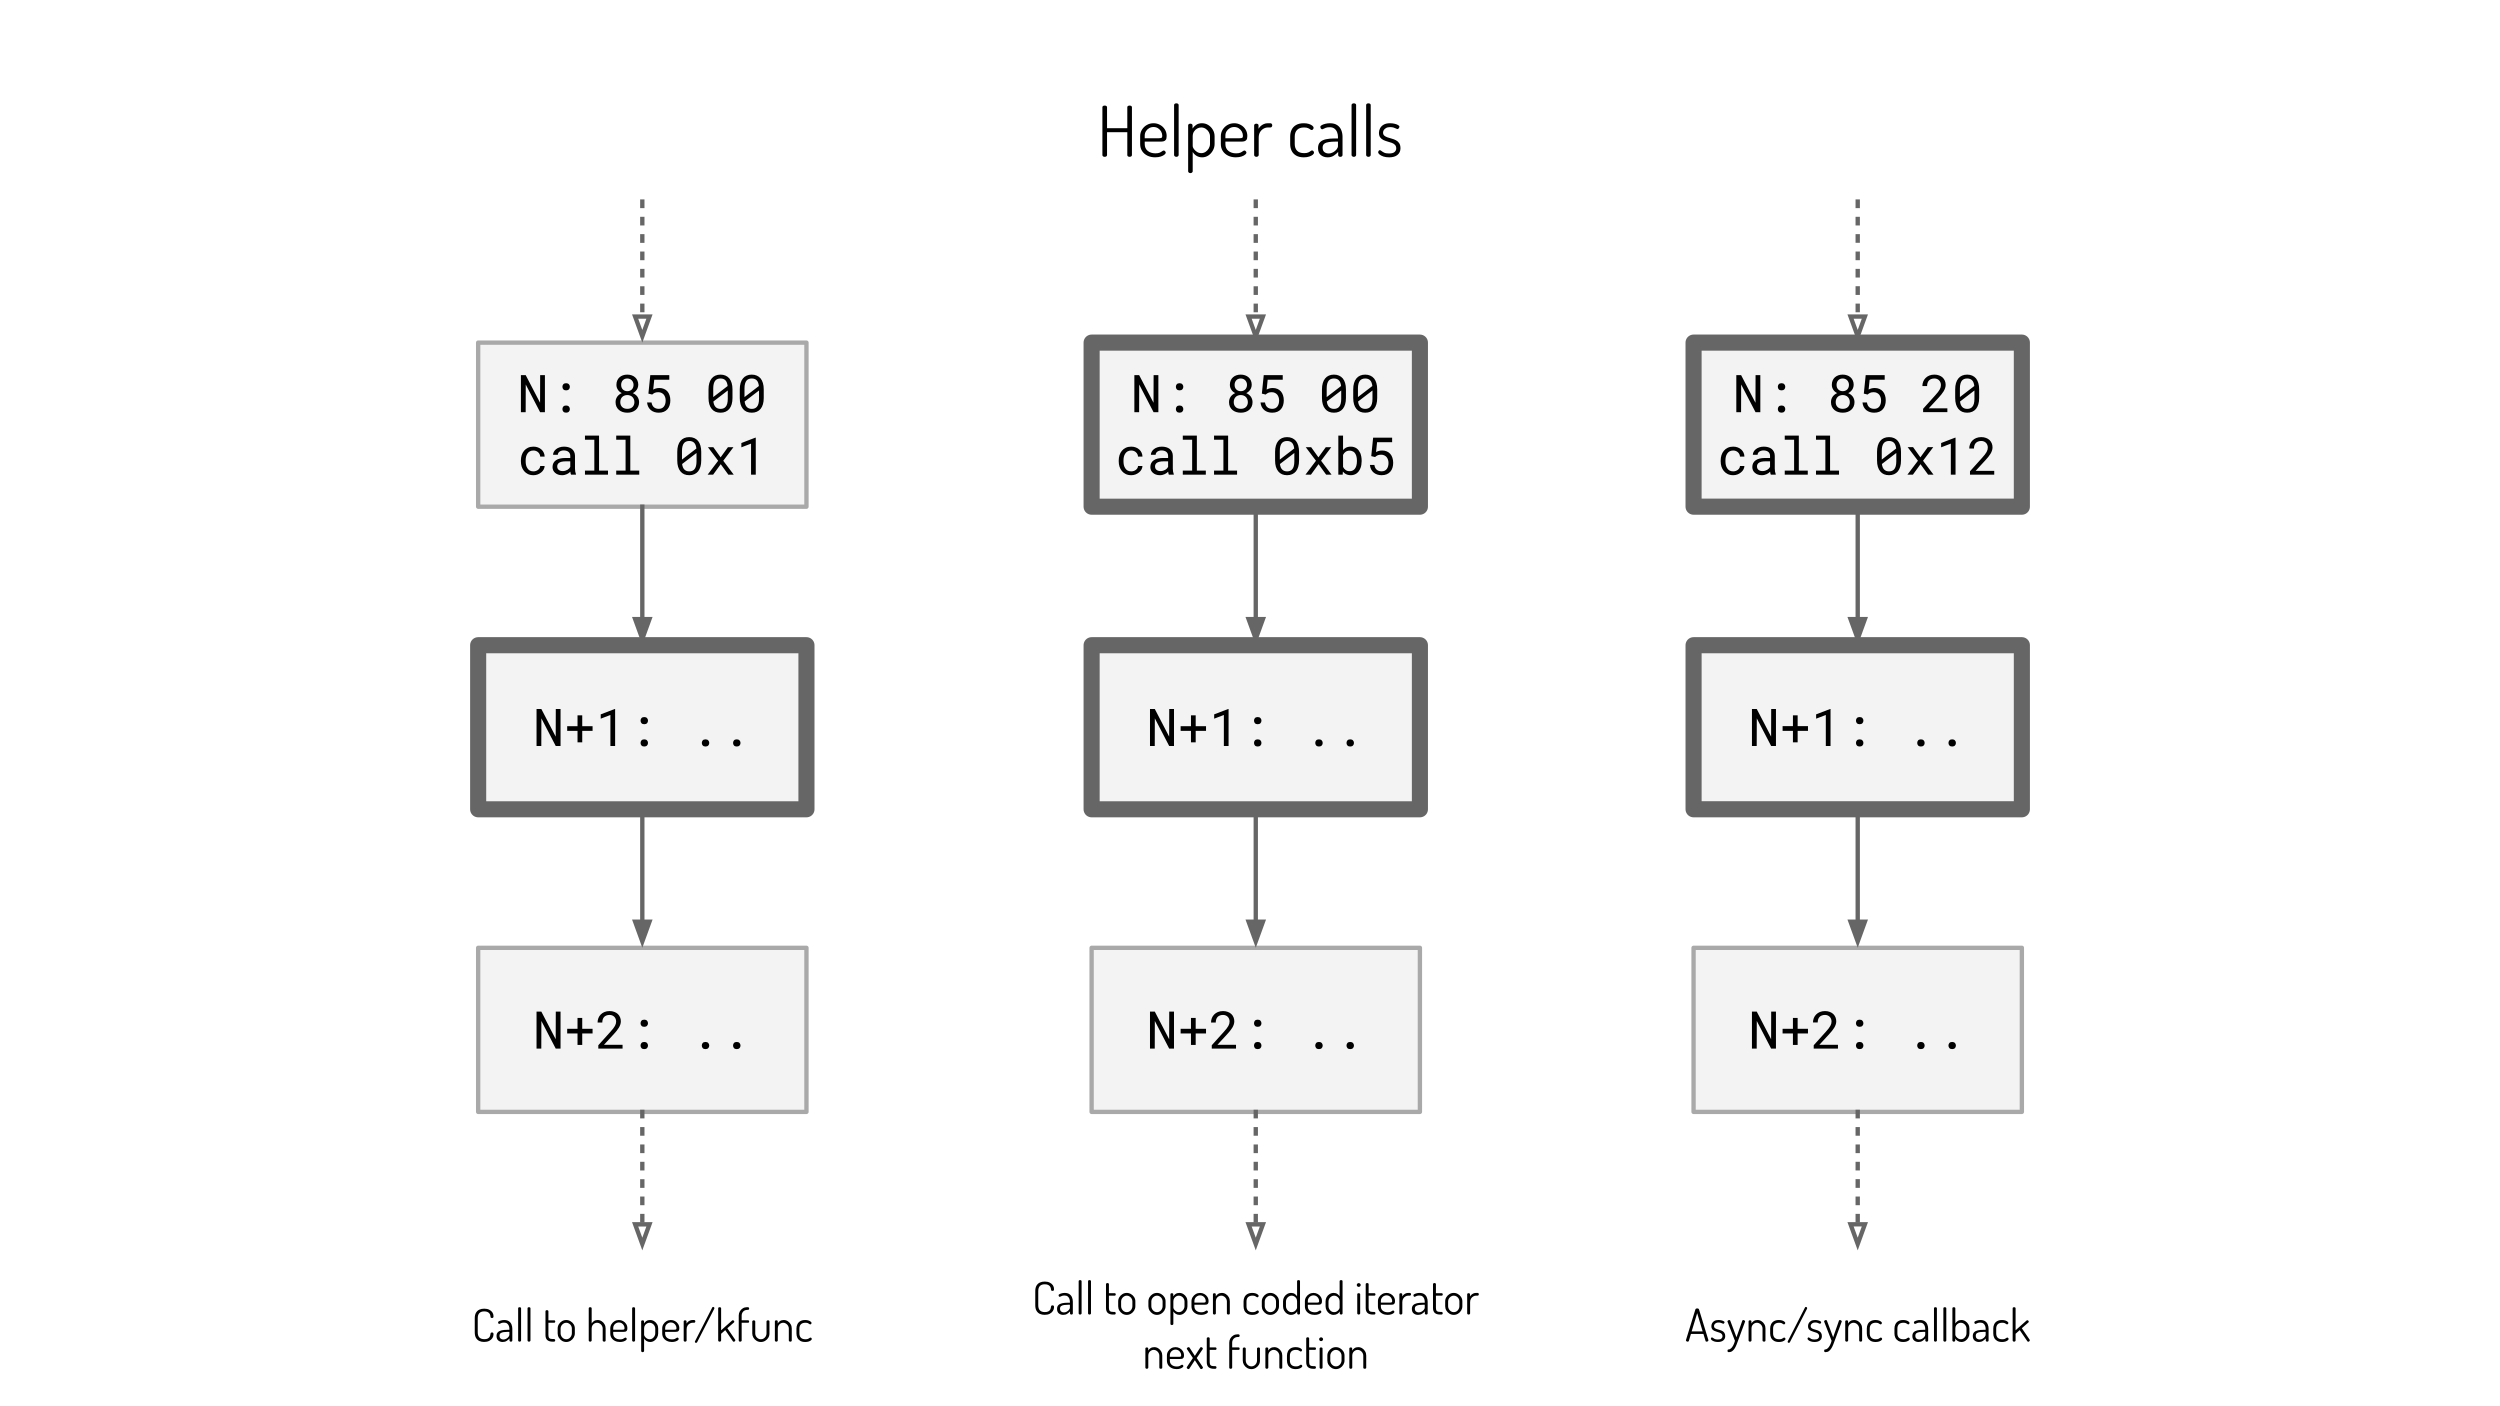 <svg version="1.1" viewBox="0.0 0.0 960.0 540.0" fill="none" stroke="none" stroke-linecap="square" stroke-miterlimit="10" xmlns:xlink="http://www.w3.org/1999/xlink" xmlns="http://www.w3.org/2000/svg"><rect x="0.0" y="0.0" width="960.0" height="540.0" fill="#333333" stroke="none"/><clipPath id="g3b21310e702_0_0.0"><path d="m0 0l960.0 0l0 540.0l-960.0 0l0 -540.0z" clip-rule="nonzero"/></clipPath><g clip-path="url(#g3b21310e702_0_0.0)"><path fill="#ffffff" d="m0 0l960.0 0l0 540.0l-960.0 0z" fill-rule="evenodd"/><path fill="#000000" fill-opacity="0.0" d="m38.819 90.002l0 0c0 -49.707 40.295 -90.002 90.002 -90.002l702.359 0c23.87 0 46.762 9.482 63.641 26.361c16.879 16.879 26.361 39.771 26.361 63.641l0 359.996c0 49.707 -40.295 90.002 -90.002 90.002l-702.359 0c-49.707 0 -90.002 -40.295 -90.002 -90.002z" fill-rule="evenodd"/><path fill="#000000" d="m424.214 60.225q-0.344 0 -0.625 -0.172q-0.266 -0.172 -0.266 -0.531l0 -18.344q0 -0.328 0.266 -0.484q0.281 -0.156 0.625 -0.156q0.328 0 0.609 0.156q0.281 0.156 0.281 0.484l0 8.062l7.781 0l0 -8.062q0 -0.328 0.266 -0.484q0.281 -0.156 0.625 -0.156q0.328 0 0.609 0.156q0.281 0.156 0.281 0.484l0 18.344q0 0.359 -0.281 0.531q-0.281 0.172 -0.609 0.172q-0.344 0 -0.625 -0.172q-0.266 -0.172 -0.266 -0.531l0 -8.75l-7.781 0l0 8.75q0 0.359 -0.281 0.531q-0.281 0.172 -0.609 0.172zm19.39 0.188q-1.688 0 -3.0 -0.641q-1.312 -0.656 -2.047 -1.797q-0.734 -1.141 -0.734 -2.672l0 -3.031q0 -1.344 0.688 -2.469q0.703 -1.141 1.875 -1.812q1.172 -0.672 2.578 -0.672q1.344 0 2.484 0.641q1.156 0.625 1.844 1.734q0.703 1.109 0.703 2.531q0 1.047 -0.359 1.5q-0.344 0.438 -0.875 0.547q-0.516 0.109 -1.109 0.109l-6.078 0l0 1.0q0 1.609 1.156 2.562q1.156 0.938 2.938 0.938q1.078 0 1.672 -0.266q0.594 -0.281 0.922 -0.547q0.344 -0.266 0.641 -0.266q0.203 0 0.375 0.156q0.188 0.141 0.281 0.328q0.094 0.188 0.094 0.344q0 0.297 -0.484 0.734q-0.484 0.422 -1.406 0.734q-0.906 0.312 -2.156 0.312zm-4.031 -7.328l5.375 0q0.812 0 1.078 -0.172q0.281 -0.172 0.281 -0.734q0 -0.875 -0.422 -1.656q-0.422 -0.781 -1.188 -1.266q-0.766 -0.484 -1.766 -0.484q-0.906 0 -1.688 0.453q-0.766 0.438 -1.219 1.188q-0.453 0.734 -0.453 1.656l0 1.016zm12.15 7.141q-0.359 0 -0.625 -0.219q-0.25 -0.219 -0.25 -0.484l0 -19.203q0 -0.297 0.25 -0.469q0.266 -0.172 0.625 -0.172q0.375 0 0.625 0.172q0.25 0.172 0.25 0.469l0 19.203q0 0.266 -0.25 0.484q-0.25 0.219 -0.625 0.219zm5.384 6.25q-0.359 0 -0.609 -0.219q-0.25 -0.219 -0.25 -0.484l0 -17.641q0 -0.297 0.25 -0.469q0.25 -0.172 0.609 -0.172q0.344 0 0.578 0.172q0.25 0.172 0.25 0.469l0 1.234q0.469 -0.781 1.375 -1.406q0.922 -0.641 2.234 -0.641q1.344 0 2.438 0.688q1.094 0.688 1.75 1.828q0.672 1.125 0.672 2.531l0 2.938q0 1.312 -0.672 2.5q-0.656 1.188 -1.734 1.906q-1.078 0.703 -2.375 0.703q-1.234 0 -2.203 -0.609q-0.969 -0.625 -1.422 -1.469l0 7.438q0 0.266 -0.266 0.484q-0.25 0.219 -0.625 0.219zm4.203 -7.672q0.891 0 1.641 -0.5q0.75 -0.5 1.219 -1.312q0.469 -0.812 0.469 -1.688l0 -2.938q0 -0.875 -0.453 -1.656q-0.453 -0.781 -1.219 -1.266q-0.766 -0.5 -1.719 -0.5q-0.797 0 -1.547 0.422q-0.734 0.406 -1.219 1.172q-0.484 0.75 -0.484 1.828l0 3.766q0 0.406 0.422 1.047q0.438 0.625 1.188 1.125q0.75 0.5 1.703 0.5zm13.272 1.609q-1.688 0 -3.0 -0.641q-1.312 -0.656 -2.047 -1.797q-0.734 -1.141 -0.734 -2.672l0 -3.031q0 -1.344 0.688 -2.469q0.703 -1.141 1.875 -1.812q1.172 -0.672 2.578 -0.672q1.344 0 2.484 0.641q1.156 0.625 1.844 1.734q0.703 1.109 0.703 2.531q0 1.047 -0.359 1.5q-0.344 0.438 -0.875 0.547q-0.516 0.109 -1.109 0.109l-6.078 0l0 1.0q0 1.609 1.156 2.562q1.156 0.938 2.938 0.938q1.078 0 1.672 -0.266q0.594 -0.281 0.922 -0.547q0.344 -0.266 0.641 -0.266q0.203 0 0.375 0.156q0.188 0.141 0.281 0.328q0.094 0.188 0.094 0.344q0 0.297 -0.484 0.734q-0.484 0.422 -1.406 0.734q-0.906 0.312 -2.156 0.312zm-4.031 -7.328l5.375 0q0.812 0 1.078 -0.172q0.281 -0.172 0.281 -0.734q0 -0.875 -0.422 -1.656q-0.422 -0.781 -1.188 -1.266q-0.766 -0.484 -1.766 -0.484q-0.906 0 -1.688 0.453q-0.766 0.438 -1.219 1.188q-0.453 0.734 -0.453 1.656l0 1.016zm11.9 7.141q-0.344 0 -0.609 -0.219q-0.25 -0.219 -0.25 -0.484l0 -11.391q0 -0.297 0.25 -0.469q0.266 -0.172 0.609 -0.172q0.344 0 0.578 0.172q0.25 0.172 0.25 0.469l0 1.312q0.297 -0.531 0.812 -1.016q0.516 -0.484 1.219 -0.797q0.703 -0.312 1.594 -0.312l0.938 0q0.297 0 0.5 0.234q0.203 0.234 0.203 0.578q0 0.328 -0.203 0.578q-0.203 0.234 -0.5 0.234l-0.938 0q-0.891 0 -1.719 0.469q-0.828 0.469 -1.344 1.344q-0.5 0.875 -0.5 2.109l0 6.656q0 0.266 -0.266 0.484q-0.25 0.219 -0.625 0.219zm18.214 0.188q-1.781 0 -2.938 -0.672q-1.156 -0.672 -1.734 -1.828q-0.562 -1.156 -0.562 -2.609l0 -2.891q0 -1.422 0.547 -2.578q0.562 -1.172 1.734 -1.844q1.172 -0.672 2.953 -0.672q1.125 0 1.969 0.281q0.859 0.281 1.328 0.688q0.469 0.406 0.469 0.781q0 0.172 -0.094 0.375q-0.094 0.188 -0.266 0.344q-0.172 0.141 -0.391 0.141q-0.25 0 -0.562 -0.25q-0.297 -0.25 -0.844 -0.484q-0.531 -0.25 -1.531 -0.25q-1.75 0 -2.656 0.938q-0.906 0.922 -0.906 2.531l0 2.891q0 1.641 0.906 2.578q0.906 0.922 2.688 0.922q1.016 0 1.578 -0.25q0.578 -0.266 0.875 -0.516q0.312 -0.266 0.578 -0.266q0.25 0 0.422 0.141q0.172 0.125 0.266 0.312q0.094 0.188 0.094 0.406q0 0.359 -0.484 0.781q-0.484 0.406 -1.359 0.703q-0.875 0.297 -2.078 0.297zm9.129 0q-1.516 0 -2.594 -0.875q-1.078 -0.875 -1.078 -2.672q0 -1.484 0.797 -2.281q0.797 -0.797 2.203 -1.109q1.422 -0.312 3.281 -0.312l1.375 0l0 -0.641q0 -0.859 -0.312 -1.703q-0.312 -0.859 -1.0 -1.406q-0.688 -0.562 -1.859 -0.562q-0.891 0 -1.469 0.203q-0.562 0.188 -0.891 0.391q-0.312 0.188 -0.531 0.188q-0.328 0 -0.516 -0.312q-0.188 -0.328 -0.188 -0.625q0 -0.344 0.547 -0.656q0.562 -0.312 1.406 -0.516q0.859 -0.203 1.688 -0.203q1.813 0 2.875 0.75q1.062 0.734 1.531 1.922q0.469 1.188 0.469 2.531l0 7.0q0 0.297 -0.234 0.5q-0.219 0.203 -0.625 0.203q-0.328 0 -0.578 -0.203q-0.234 -0.203 -0.234 -0.5l0 -1.188q-0.703 0.781 -1.703 1.438q-0.984 0.641 -2.359 0.641zm0.422 -1.484q0.891 0 1.703 -0.453q0.813 -0.453 1.328 -1.109q0.531 -0.672 0.531 -1.266l0 -1.719l-1.125 0q-1.219 0 -2.313 0.156q-1.094 0.141 -1.781 0.625q-0.672 0.484 -0.672 1.531q0 1.156 0.672 1.703q0.688 0.531 1.656 0.531zm9.658 1.297q-0.359 0 -0.625 -0.219q-0.25 -0.219 -0.25 -0.484l0 -19.203q0 -0.297 0.25 -0.469q0.266 -0.172 0.625 -0.172q0.375 0 0.625 0.172q0.25 0.172 0.25 0.469l0 19.203q0 0.266 -0.25 0.484q-0.25 0.219 -0.625 0.219zm5.603 0q-0.359 0 -0.625 -0.219q-0.25 -0.219 -0.25 -0.484l0 -19.203q0 -0.297 0.25 -0.469q0.266 -0.172 0.625 -0.172q0.375 0 0.625 0.172q0.25 0.172 0.25 0.469l0 19.203q0 0.266 -0.25 0.484q-0.25 0.219 -0.625 0.219zm7.962 0.188q-1.266 0 -2.203 -0.312q-0.938 -0.328 -1.484 -0.766q-0.531 -0.453 -0.531 -0.859q0 -0.188 0.078 -0.359q0.078 -0.188 0.219 -0.312q0.156 -0.141 0.312 -0.141q0.297 0 0.656 0.312q0.375 0.312 1.031 0.641q0.656 0.312 1.875 0.312q1.531 0 2.141 -0.578q0.625 -0.578 0.625 -1.328q0 -0.891 -0.469 -1.391q-0.469 -0.5 -1.234 -0.781q-0.766 -0.281 -1.625 -0.5q-0.844 -0.234 -1.609 -0.594q-0.766 -0.375 -1.234 -1.016q-0.469 -0.656 -0.469 -1.75q0 -0.859 0.422 -1.703q0.438 -0.859 1.359 -1.406q0.938 -0.562 2.469 -0.562q0.891 0 1.719 0.188q0.844 0.188 1.359 0.5q0.531 0.312 0.531 0.641q0 0.125 -0.094 0.344q-0.094 0.219 -0.266 0.391q-0.156 0.172 -0.375 0.172q-0.203 0 -0.578 -0.203q-0.359 -0.203 -0.922 -0.375q-0.562 -0.172 -1.344 -0.172q-0.969 0 -1.562 0.359q-0.594 0.344 -0.875 0.812q-0.266 0.469 -0.266 0.922q0 0.781 0.484 1.188q0.484 0.406 1.25 0.672q0.781 0.25 1.625 0.484q0.844 0.219 1.609 0.625q0.781 0.406 1.25 1.141q0.469 0.719 0.469 1.938q0 1.578 -1.141 2.531q-1.125 0.938 -3.203 0.938z" fill-rule="nonzero"/><path fill="#f3f3f3" d="m419.179 131.563l126.065 0l0 63.004l-126.065 0z" fill-rule="evenodd"/><path stroke="#666666" stroke-width="6.181" stroke-linejoin="round" stroke-linecap="butt" d="m419.179 131.563l126.065 0l0 63.004l-126.065 0z" fill-rule="evenodd"/><path fill="#000000" d="m444.813 158.276l0 -14.219l-1.828 0l-0.031 10.609l-5.516 -10.609l-1.844 0l0 14.219l1.828 0l0.031 -10.625l5.516 10.625l1.844 0zm6.721 -1.172q0 0.562 0.359 0.969q0.359 0.391 1.062 0.391q0.688 0 1.062 -0.391q0.375 -0.391 0.375 -0.969q0 -0.594 -0.375 -0.984q-0.359 -0.406 -1.062 -0.406q-0.719 0 -1.078 0.406q-0.344 0.406 -0.344 0.984zm0 -8.562q0 0.562 0.359 0.969q0.359 0.391 1.062 0.391q0.688 0 1.062 -0.391q0.375 -0.391 0.375 -0.969q0 -0.594 -0.375 -0.984q-0.359 -0.406 -1.062 -0.406q-0.719 0 -1.078 0.406q-0.344 0.406 -0.344 0.984zm29.129 -0.781q0 -0.922 -0.328 -1.641q-0.312 -0.734 -0.891 -1.234q-0.562 -0.5 -1.344 -0.766q-0.766 -0.266 -1.656 -0.266q-0.906 0 -1.672 0.266q-0.766 0.266 -1.312 0.766q-0.562 0.5 -0.875 1.234q-0.312 0.719 -0.312 1.641q0 0.531 0.141 1.016q0.156 0.469 0.422 0.875q0.25 0.406 0.625 0.734q0.391 0.328 0.859 0.562q-0.547 0.234 -0.984 0.594q-0.438 0.344 -0.75 0.781q-0.312 0.453 -0.484 0.984q-0.156 0.531 -0.156 1.125q0 0.984 0.344 1.734q0.359 0.75 0.969 1.266q0.609 0.516 1.422 0.781q0.828 0.266 1.797 0.266q0.938 0 1.75 -0.266q0.828 -0.281 1.438 -0.797q0.609 -0.516 0.953 -1.266q0.359 -0.75 0.359 -1.719q0 -0.594 -0.172 -1.109q-0.156 -0.531 -0.469 -0.984q-0.328 -0.453 -0.781 -0.797q-0.438 -0.344 -0.984 -0.578q0.312 -0.156 0.578 -0.344q0.281 -0.203 0.5 -0.438q0.469 -0.469 0.734 -1.078q0.266 -0.625 0.281 -1.344zm-1.484 6.641q0 0.609 -0.203 1.094q-0.203 0.484 -0.547 0.812q-0.359 0.344 -0.859 0.516q-0.5 0.172 -1.094 0.172q-0.625 0 -1.141 -0.172q-0.5 -0.172 -0.844 -0.516q-0.359 -0.328 -0.547 -0.812q-0.188 -0.484 -0.188 -1.094q0 -0.594 0.188 -1.094q0.188 -0.5 0.547 -0.859q0.344 -0.359 0.844 -0.547q0.5 -0.203 1.109 -0.203q0.609 0 1.109 0.203q0.5 0.188 0.859 0.547q0.359 0.359 0.562 0.859q0.203 0.5 0.203 1.094zm-0.328 -6.609q0 0.547 -0.188 1.0q-0.172 0.453 -0.484 0.766q-0.328 0.312 -0.766 0.484q-0.438 0.172 -0.953 0.172q-0.531 0 -0.969 -0.172q-0.422 -0.172 -0.734 -0.484q-0.328 -0.312 -0.5 -0.75q-0.172 -0.453 -0.172 -1.016q0 -0.547 0.172 -1.0q0.172 -0.453 0.484 -0.781q0.312 -0.328 0.734 -0.5q0.438 -0.172 0.969 -0.172q0.531 0 0.969 0.188q0.438 0.188 0.75 0.5q0.312 0.328 0.5 0.781q0.188 0.453 0.188 0.984zm5.705 3.359l1.453 0.359q0.234 -0.203 0.469 -0.375q0.234 -0.172 0.484 -0.281q0.266 -0.125 0.594 -0.188q0.328 -0.062 0.781 -0.062q0.688 0 1.203 0.25q0.531 0.25 0.891 0.656q0.359 0.438 0.547 1.016q0.203 0.578 0.203 1.234q0 0.734 -0.172 1.328q-0.172 0.594 -0.5 1.016q-0.344 0.438 -0.844 0.672q-0.5 0.219 -1.141 0.219q-1.141 0 -1.875 -0.625q-0.719 -0.625 -0.891 -1.828l-1.719 0q0.094 0.984 0.484 1.734q0.391 0.734 0.984 1.219q0.594 0.484 1.359 0.734q0.781 0.25 1.656 0.25q1.125 0 1.969 -0.359q0.844 -0.359 1.391 -1.0q0.547 -0.625 0.812 -1.484q0.281 -0.875 0.281 -1.891q0 -1.078 -0.297 -1.953q-0.281 -0.875 -0.828 -1.5q-0.547 -0.625 -1.328 -0.953q-0.781 -0.344 -1.766 -0.344q-0.781 0 -1.375 0.188q-0.578 0.172 -0.984 0.422l0.391 -3.797l5.781 0l0 -1.75l-7.297 0l-0.719 7.094zm32.285 1.688l0 -3.328q0 -1.359 -0.312 -2.406q-0.312 -1.062 -0.891 -1.781q-0.609 -0.719 -1.469 -1.094q-0.844 -0.375 -1.938 -0.375q-1.078 0 -1.938 0.375q-0.859 0.375 -1.438 1.094q-0.594 0.719 -0.906 1.781q-0.312 1.047 -0.312 2.406l0 3.328q0 1.359 0.312 2.406q0.312 1.047 0.906 1.766q0.594 0.734 1.453 1.109q0.859 0.359 1.938 0.359q1.094 0 1.938 -0.375q0.859 -0.375 1.453 -1.094q0.578 -0.719 0.891 -1.766q0.312 -1.047 0.312 -2.406zm-7.391 -0.359q0 -0.266 0 -0.5q0 -0.25 0 -0.484l0 -2.391q0 -1.0 0.203 -1.75q0.203 -0.766 0.609 -1.234q0.344 -0.391 0.828 -0.578q0.5 -0.203 1.141 -0.203q0.641 0 1.125 0.188q0.484 0.188 0.812 0.547q0.344 0.359 0.531 0.906q0.203 0.547 0.281 1.25l-5.531 4.25zm5.578 0.734q0 1.047 -0.219 1.828q-0.203 0.766 -0.656 1.234q-0.328 0.359 -0.812 0.547q-0.469 0.188 -1.094 0.188q-0.578 0 -1.047 -0.172q-0.469 -0.172 -0.797 -0.5q-0.375 -0.359 -0.594 -0.891q-0.219 -0.547 -0.312 -1.266l5.531 -4.234q0 0.281 0 0.703q0 0.406 0 0.547l0 2.016zm13.814 -0.375l0 -3.328q0 -1.359 -0.312 -2.406q-0.312 -1.062 -0.891 -1.781q-0.609 -0.719 -1.469 -1.094q-0.844 -0.375 -1.938 -0.375q-1.078 0 -1.938 0.375q-0.859 0.375 -1.438 1.094q-0.594 0.719 -0.906 1.781q-0.312 1.047 -0.312 2.406l0 3.328q0 1.359 0.312 2.406q0.312 1.047 0.906 1.766q0.594 0.734 1.453 1.109q0.859 0.359 1.938 0.359q1.094 0 1.938 -0.375q0.859 -0.375 1.453 -1.094q0.578 -0.719 0.891 -1.766q0.312 -1.047 0.312 -2.406zm-7.391 -0.359q0 -0.266 0 -0.5q0 -0.25 0 -0.484l0 -2.391q0 -1.0 0.203 -1.75q0.203 -0.766 0.609 -1.234q0.344 -0.391 0.828 -0.578q0.5 -0.203 1.141 -0.203q0.641 0 1.125 0.188q0.484 0.188 0.812 0.547q0.344 0.359 0.531 0.906q0.203 0.547 0.281 1.25l-5.531 4.25zm5.578 0.734q0 1.047 -0.219 1.828q-0.203 0.766 -0.656 1.234q-0.328 0.359 -0.812 0.547q-0.469 0.188 -1.094 0.188q-0.578 0 -1.047 -0.172q-0.469 -0.172 -0.797 -0.5q-0.375 -0.359 -0.594 -0.891q-0.219 -0.547 -0.312 -1.266l5.531 -4.234q0 0.281 0 0.703q0 0.406 0 0.547l0 2.016z" fill-rule="nonzero"/><path fill="#000000" d="m434.406 181.01q-0.844 0 -1.422 -0.328q-0.578 -0.344 -0.906 -0.891q-0.359 -0.547 -0.516 -1.219q-0.141 -0.688 -0.141 -1.375l0 -0.406q0 -0.688 0.141 -1.359q0.156 -0.672 0.516 -1.219q0.344 -0.547 0.906 -0.875q0.578 -0.344 1.422 -0.344q0.547 0 1.016 0.188q0.484 0.188 0.812 0.516q0.344 0.312 0.547 0.75q0.203 0.422 0.219 0.891l1.703 0q0 -0.797 -0.328 -1.5q-0.312 -0.703 -0.891 -1.219q-0.562 -0.516 -1.359 -0.812q-0.781 -0.297 -1.719 -0.297q-1.203 0 -2.109 0.438q-0.891 0.422 -1.484 1.141q-0.609 0.734 -0.922 1.703q-0.297 0.953 -0.297 2.0l0 0.406q0 1.047 0.297 2.0q0.312 0.953 0.922 1.688q0.594 0.719 1.484 1.156q0.906 0.438 2.109 0.438q0.844 0 1.609 -0.281q0.766 -0.297 1.375 -0.797q0.594 -0.469 0.938 -1.109q0.359 -0.641 0.375 -1.344l-1.703 0q-0.016 0.438 -0.234 0.812q-0.219 0.375 -0.578 0.656q-0.359 0.281 -0.828 0.438q-0.469 0.156 -0.953 0.156zm14.439 1.266l1.891 0l0 -0.156q-0.172 -0.438 -0.281 -1.031q-0.094 -0.594 -0.094 -1.125l0 -4.906q0 -0.891 -0.328 -1.547q-0.312 -0.672 -0.875 -1.125q-0.562 -0.438 -1.344 -0.656q-0.766 -0.219 -1.656 -0.219q-0.984 0 -1.766 0.281q-0.781 0.266 -1.312 0.703q-0.547 0.453 -0.844 1.016q-0.281 0.547 -0.297 1.125l1.828 0q0 -0.328 0.156 -0.625q0.156 -0.312 0.453 -0.547q0.297 -0.219 0.719 -0.359q0.422 -0.141 0.953 -0.141q0.578 0 1.047 0.156q0.469 0.141 0.781 0.406q0.328 0.266 0.5 0.656q0.172 0.375 0.172 0.859l0 0.828l-1.969 0q-1.094 0 -2.0 0.219q-0.891 0.203 -1.516 0.641q-0.641 0.438 -0.984 1.094q-0.344 0.656 -0.344 1.516q0 0.672 0.25 1.25q0.266 0.562 0.734 0.969q0.469 0.422 1.141 0.672q0.688 0.25 1.531 0.25q0.516 0 0.969 -0.109q0.469 -0.109 0.875 -0.297q0.406 -0.188 0.734 -0.422q0.344 -0.25 0.609 -0.531q0.031 0.328 0.094 0.641q0.062 0.312 0.172 0.516zm-3.188 -1.375q-0.531 0 -0.938 -0.141q-0.391 -0.141 -0.656 -0.375q-0.266 -0.234 -0.406 -0.562q-0.125 -0.344 -0.125 -0.734q0 -0.406 0.156 -0.719q0.156 -0.328 0.438 -0.562q0.422 -0.344 1.109 -0.5q0.703 -0.156 1.641 -0.156l1.672 0l0 2.141q-0.156 0.312 -0.438 0.609q-0.266 0.281 -0.625 0.5q-0.391 0.219 -0.844 0.359q-0.453 0.141 -0.984 0.141zm8.533 -13.625l0 1.578l3.594 0l0 11.859l-3.594 0l0 1.562l8.844 0l0 -1.562l-3.438 0l0 -13.438l-5.406 0zm12.002 0l0 1.578l3.594 0l0 11.859l-3.594 0l0 1.562l8.844 0l0 -1.562l-3.438 0l0 -13.438l-5.406 0zm32.645 9.562l0 -3.328q0 -1.359 -0.312 -2.406q-0.312 -1.062 -0.891 -1.781q-0.609 -0.719 -1.469 -1.094q-0.844 -0.375 -1.938 -0.375q-1.078 0 -1.938 0.375q-0.859 0.375 -1.438 1.094q-0.594 0.719 -0.906 1.781q-0.312 1.047 -0.312 2.406l0 3.328q0 1.359 0.312 2.406q0.312 1.047 0.906 1.766q0.594 0.734 1.453 1.109q0.859 0.359 1.938 0.359q1.094 0 1.938 -0.375q0.859 -0.375 1.453 -1.094q0.578 -0.719 0.891 -1.766q0.312 -1.047 0.312 -2.406zm-7.391 -0.359q0 -0.266 0 -0.5q0 -0.25 0 -0.484l0 -2.391q0 -1.0 0.203 -1.75q0.203 -0.766 0.609 -1.234q0.344 -0.391 0.828 -0.578q0.5 -0.203 1.141 -0.203q0.641 0 1.125 0.188q0.484 0.188 0.812 0.547q0.344 0.359 0.531 0.906q0.203 0.547 0.281 1.25l-5.531 4.25zm5.578 0.734q0 1.047 -0.219 1.828q-0.203 0.766 -0.656 1.234q-0.328 0.359 -0.812 0.547q-0.469 0.188 -1.094 0.188q-0.578 0 -1.047 -0.172q-0.469 -0.172 -0.797 -0.5q-0.375 -0.359 -0.594 -0.891q-0.219 -0.547 -0.312 -1.266l5.531 -4.234q0 0.281 0 0.703q0 0.406 0 0.547l0 2.016zm9.252 -1.594l-2.797 -3.906l-2.078 0l3.938 5.219l-4.047 5.344l2.109 0l2.922 -4.031l2.922 4.031l2.078 0l-4.031 -5.344l3.922 -5.219l-2.109 0l-2.828 3.906zm16.596 1.484l0 -0.203q0 -0.828 -0.141 -1.578q-0.141 -0.75 -0.391 -1.359q-0.266 -0.547 -0.594 -0.984q-0.328 -0.453 -0.75 -0.766q-0.469 -0.328 -1.047 -0.516q-0.578 -0.188 -1.266 -0.188q-0.547 0 -1.016 0.109q-0.469 0.109 -0.859 0.312q-0.312 0.172 -0.594 0.406q-0.266 0.219 -0.484 0.5l0 -5.562l-1.812 0l0 15.0l1.672 0l0.078 -1.203q0.188 0.219 0.375 0.406q0.203 0.188 0.406 0.344q0.453 0.312 1.016 0.484q0.562 0.172 1.25 0.172q0.594 0 1.094 -0.156q0.516 -0.141 0.953 -0.406q0.594 -0.391 1.016 -0.969q0.422 -0.578 0.688 -1.312q0.203 -0.547 0.297 -1.188q0.109 -0.641 0.109 -1.344zm-1.812 -0.203l0 0.203q0 0.469 -0.062 0.922q-0.047 0.453 -0.172 0.844q-0.156 0.516 -0.422 0.938q-0.266 0.422 -0.656 0.688q-0.297 0.219 -0.672 0.328q-0.359 0.109 -0.812 0.109q-0.469 0 -0.859 -0.109q-0.391 -0.125 -0.703 -0.359q-0.312 -0.219 -0.562 -0.516q-0.234 -0.297 -0.406 -0.656l0 -4.609q0.172 -0.359 0.406 -0.656q0.234 -0.297 0.547 -0.516q0.312 -0.219 0.703 -0.344q0.391 -0.125 0.859 -0.125q0.422 0 0.766 0.109q0.359 0.094 0.641 0.266q0.422 0.25 0.703 0.688q0.281 0.422 0.453 0.938q0.125 0.422 0.188 0.891q0.062 0.469 0.062 0.969zm5.502 -1.75l1.453 0.359q0.234 -0.203 0.469 -0.375q0.234 -0.172 0.484 -0.281q0.266 -0.125 0.594 -0.188q0.328 -0.062 0.781 -0.062q0.688 0 1.203 0.25q0.531 0.25 0.891 0.656q0.359 0.438 0.547 1.016q0.203 0.578 0.203 1.234q0 0.734 -0.172 1.328q-0.172 0.594 -0.5 1.016q-0.344 0.438 -0.844 0.672q-0.5 0.219 -1.141 0.219q-1.141 0 -1.875 -0.625q-0.719 -0.625 -0.891 -1.828l-1.719 0q0.094 0.984 0.484 1.734q0.391 0.734 0.984 1.219q0.594 0.484 1.359 0.734q0.781 0.25 1.656 0.25q1.125 0 1.969 -0.359q0.844 -0.359 1.391 -1.0q0.547 -0.625 0.812 -1.484q0.281 -0.875 0.281 -1.891q0 -1.078 -0.297 -1.953q-0.281 -0.875 -0.828 -1.5q-0.547 -0.625 -1.328 -0.953q-0.781 -0.344 -1.766 -0.344q-0.781 0 -1.375 0.188q-0.578 0.172 -0.984 0.422l0.391 -3.797l5.781 0l0 -1.75l-7.297 0l-0.719 7.094z" fill-rule="nonzero"/><path fill="#f3f3f3" d="m419.181 247.76l126.065 0l0 63.004l-126.065 0z" fill-rule="evenodd"/><path stroke="#666666" stroke-width="6.181" stroke-linejoin="round" stroke-linecap="butt" d="m419.181 247.76l126.065 0l0 63.004l-126.065 0z" fill-rule="evenodd"/><path fill="#000000" d="m450.816 286.473l0 -14.219l-1.828 0l-0.031 10.609l-5.516 -10.609l-1.844 0l0 14.219l1.828 0l0.031 -10.625l5.516 10.625l1.844 0zm8.33 -7.625l0 -4.156l-1.812 0l0 4.156l-3.969 0l0 1.797l3.969 0l0 4.406l1.812 0l0 -4.406l3.969 0l0 -1.797l-3.969 0zm12.627 7.625l0 -14.219l-0.156 0l-5.375 2.062l0 1.656l3.719 -1.422l0 11.922l1.812 0zm9.768 -1.172q0 0.562 0.359 0.969q0.359 0.391 1.062 0.391q0.688 0 1.062 -0.391q0.375 -0.391 0.375 -0.969q0 -0.594 -0.375 -0.984q-0.359 -0.406 -1.062 -0.406q-0.719 0 -1.078 0.406q-0.344 0.406 -0.344 0.984zm0 -8.562q0 0.562 0.359 0.969q0.359 0.391 1.062 0.391q0.688 0 1.062 -0.391q0.375 -0.391 0.375 -0.969q0 -0.594 -0.375 -0.984q-0.359 -0.406 -1.062 -0.406q-0.719 0 -1.078 0.406q-0.344 0.406 -0.344 0.984zm23.52 8.562q0 0.562 0.359 0.969q0.359 0.391 1.062 0.391q0.688 0 1.062 -0.391q0.375 -0.391 0.375 -0.969q0 -0.594 -0.375 -0.984q-0.359 -0.406 -1.062 -0.406q-0.719 0 -1.078 0.406q-0.344 0.406 -0.344 0.984zm12.002 0q0 0.562 0.359 0.969q0.359 0.391 1.062 0.391q0.688 0 1.062 -0.391q0.375 -0.391 0.375 -0.969q0 -0.594 -0.375 -0.984q-0.359 -0.406 -1.062 -0.406q-0.719 0 -1.078 0.406q-0.344 0.406 -0.344 0.984z" fill-rule="nonzero"/><path fill="#f3f3f3" d="m419.179 363.962l126.065 0l0 63.004l-126.065 0z" fill-rule="evenodd"/><path stroke="#a9a9a9" stroke-width="1.667" stroke-linejoin="round" stroke-linecap="butt" d="m419.179 363.962l126.065 0l0 63.004l-126.065 0z" fill-rule="evenodd"/><path fill="#000000" d="m450.814 402.674l0 -14.219l-1.828 0l-0.031 10.609l-5.516 -10.609l-1.844 0l0 14.219l1.828 0l0.031 -10.625l5.516 10.625l1.844 0zm8.33 -7.625l0 -4.156l-1.812 0l0 4.156l-3.969 0l0 1.797l3.969 0l0 4.406l1.812 0l0 -4.406l3.969 0l0 -1.797l-3.969 0zm15.486 7.625l0 -1.469l-7.141 0l3.812 -4.141q0.547 -0.594 1.031 -1.188q0.484 -0.594 0.844 -1.188q0.375 -0.609 0.578 -1.219q0.219 -0.625 0.219 -1.266q0 -0.844 -0.297 -1.562q-0.297 -0.734 -0.859 -1.266q-0.547 -0.516 -1.359 -0.812q-0.797 -0.312 -1.812 -0.312q-1.094 0 -1.953 0.359q-0.844 0.344 -1.438 0.953q-0.594 0.594 -0.906 1.391q-0.312 0.797 -0.312 1.688l1.812 0q0 -0.656 0.172 -1.188q0.172 -0.547 0.531 -0.938q0.344 -0.359 0.859 -0.562q0.531 -0.219 1.234 -0.219q0.594 0 1.047 0.203q0.469 0.203 0.797 0.547q0.328 0.344 0.5 0.812q0.172 0.453 0.172 0.984q0 0.422 -0.109 0.828q-0.109 0.406 -0.359 0.859q-0.25 0.453 -0.672 1.0q-0.422 0.531 -1.047 1.234l-4.656 5.172l0 1.297l9.312 0zm6.908 -1.172q0 0.562 0.359 0.969q0.359 0.391 1.062 0.391q0.688 0 1.062 -0.391q0.375 -0.391 0.375 -0.969q0 -0.594 -0.375 -0.984q-0.359 -0.406 -1.062 -0.406q-0.719 0 -1.078 0.406q-0.344 0.406 -0.344 0.984zm0 -8.562q0 0.562 0.359 0.969q0.359 0.391 1.062 0.391q0.688 0 1.062 -0.391q0.375 -0.391 0.375 -0.969q0 -0.594 -0.375 -0.984q-0.359 -0.406 -1.062 -0.406q-0.719 0 -1.078 0.406q-0.344 0.406 -0.344 0.984zm23.52 8.562q0 0.562 0.359 0.969q0.359 0.391 1.062 0.391q0.688 0 1.062 -0.391q0.375 -0.391 0.375 -0.969q0 -0.594 -0.375 -0.984q-0.359 -0.406 -1.062 -0.406q-0.719 0 -1.078 0.406q-0.344 0.406 -0.344 0.984zm12.002 0q0 0.562 0.359 0.969q0.359 0.391 1.062 0.391q0.688 0 1.062 -0.391q0.375 -0.391 0.375 -0.969q0 -0.594 -0.375 -0.984q-0.359 -0.406 -1.062 -0.406q-0.719 0 -1.078 0.406q-0.344 0.406 -0.344 0.984z" fill-rule="nonzero"/><path fill="#000000" fill-opacity="0.0" d="m482.212 194.568l0 53.177" fill-rule="evenodd"/><path stroke="#666666" stroke-width="1.667" stroke-linejoin="round" stroke-linecap="butt" d="m482.212 194.568l0 43.177" fill-rule="evenodd"/><path fill="#666666" stroke="#666666" stroke-width="1.667" stroke-linecap="butt" d="m479.459 237.744l2.753 7.563l2.753 -7.563z" fill-rule="evenodd"/><path fill="#000000" fill-opacity="0.0" d="m482.214 310.765l0 53.177" fill-rule="evenodd"/><path stroke="#666666" stroke-width="1.667" stroke-linejoin="round" stroke-linecap="butt" d="m482.214 310.765l0 43.177" fill-rule="evenodd"/><path fill="#666666" stroke="#666666" stroke-width="1.667" stroke-linecap="butt" d="m479.461 353.941l2.753 7.564l2.753 -7.564z" fill-rule="evenodd"/><path fill="#000000" fill-opacity="0.0" d="m482.212 426.966l0 53.177" fill-rule="evenodd"/><path stroke="#666666" stroke-width="1.667" stroke-linejoin="round" stroke-linecap="butt" stroke-dasharray="1.667,5.0" d="m482.212 426.966l0 43.177" fill-rule="evenodd"/><path stroke="#666666" stroke-width="1.667" stroke-linecap="butt" d="m479.459 470.143l2.753 7.563l2.753 -7.563z" fill-rule="evenodd"/><path fill="#000000" fill-opacity="0.0" d="m482.212 77.414l0 54.15" fill-rule="evenodd"/><path stroke="#666666" stroke-width="1.667" stroke-linejoin="round" stroke-linecap="butt" stroke-dasharray="1.667,5.0" d="m482.212 77.414l0 44.15" fill-rule="evenodd"/><path stroke="#666666" stroke-width="1.667" stroke-linecap="butt" d="m479.459 121.563l2.753 7.563l2.753 -7.563z" fill-rule="evenodd"/><path fill="#f3f3f3" d="m183.613 131.563l126.065 0l0 63.004l-126.065 0z" fill-rule="evenodd"/><path stroke="#a9a9a9" stroke-width="1.667" stroke-linejoin="round" stroke-linecap="butt" d="m183.613 131.563l126.065 0l0 63.004l-126.065 0z" fill-rule="evenodd"/><path fill="#000000" d="m209.247 158.276l0 -14.219l-1.828 0l-0.031 10.609l-5.516 -10.609l-1.844 0l0 14.219l1.828 0l0.031 -10.625l5.516 10.625l1.844 0zm6.721 -1.172q0 0.562 0.359 0.969q0.359 0.391 1.062 0.391q0.688 0 1.062 -0.391q0.375 -0.391 0.375 -0.969q0 -0.594 -0.375 -0.984q-0.359 -0.406 -1.062 -0.406q-0.719 0 -1.078 0.406q-0.344 0.406 -0.344 0.984zm0 -8.562q0 0.562 0.359 0.969q0.359 0.391 1.062 0.391q0.688 0 1.062 -0.391q0.375 -0.391 0.375 -0.969q0 -0.594 -0.375 -0.984q-0.359 -0.406 -1.062 -0.406q-0.719 0 -1.078 0.406q-0.344 0.406 -0.344 0.984zm29.129 -0.781q0 -0.922 -0.328 -1.641q-0.312 -0.734 -0.891 -1.234q-0.562 -0.5 -1.344 -0.766q-0.766 -0.266 -1.656 -0.266q-0.906 0 -1.672 0.266q-0.766 0.266 -1.312 0.766q-0.562 0.5 -0.875 1.234q-0.312 0.719 -0.312 1.641q0 0.531 0.141 1.016q0.156 0.469 0.422 0.875q0.25 0.406 0.625 0.734q0.391 0.328 0.859 0.562q-0.547 0.234 -0.984 0.594q-0.438 0.344 -0.75 0.781q-0.312 0.453 -0.484 0.984q-0.156 0.531 -0.156 1.125q0 0.984 0.344 1.734q0.359 0.75 0.969 1.266q0.609 0.516 1.422 0.781q0.828 0.266 1.797 0.266q0.938 0 1.75 -0.266q0.828 -0.281 1.438 -0.797q0.609 -0.516 0.953 -1.266q0.359 -0.75 0.359 -1.719q0 -0.594 -0.172 -1.109q-0.156 -0.531 -0.469 -0.984q-0.328 -0.453 -0.781 -0.797q-0.438 -0.344 -0.984 -0.578q0.312 -0.156 0.578 -0.344q0.281 -0.203 0.5 -0.438q0.469 -0.469 0.734 -1.078q0.266 -0.625 0.281 -1.344zm-1.484 6.641q0 0.609 -0.203 1.094q-0.203 0.484 -0.547 0.812q-0.359 0.344 -0.859 0.516q-0.5 0.172 -1.094 0.172q-0.625 0 -1.141 -0.172q-0.5 -0.172 -0.844 -0.516q-0.359 -0.328 -0.547 -0.812q-0.188 -0.484 -0.188 -1.094q0 -0.594 0.188 -1.094q0.188 -0.5 0.547 -0.859q0.344 -0.359 0.844 -0.547q0.5 -0.203 1.109 -0.203q0.609 0 1.109 0.203q0.5 0.188 0.859 0.547q0.359 0.359 0.562 0.859q0.203 0.5 0.203 1.094zm-0.328 -6.609q0 0.547 -0.188 1.0q-0.172 0.453 -0.484 0.766q-0.328 0.312 -0.766 0.484q-0.438 0.172 -0.953 0.172q-0.531 0 -0.969 -0.172q-0.422 -0.172 -0.734 -0.484q-0.328 -0.312 -0.5 -0.75q-0.172 -0.453 -0.172 -1.016q0 -0.547 0.172 -1.0q0.172 -0.453 0.484 -0.781q0.312 -0.328 0.734 -0.5q0.438 -0.172 0.969 -0.172q0.531 0 0.969 0.188q0.438 0.188 0.75 0.5q0.312 0.328 0.5 0.781q0.188 0.453 0.188 0.984zm5.705 3.359l1.453 0.359q0.234 -0.203 0.469 -0.375q0.234 -0.172 0.484 -0.281q0.266 -0.125 0.594 -0.188q0.328 -0.062 0.781 -0.062q0.688 0 1.203 0.25q0.531 0.25 0.891 0.656q0.359 0.438 0.547 1.016q0.203 0.578 0.203 1.234q0 0.734 -0.172 1.328q-0.172 0.594 -0.5 1.016q-0.344 0.438 -0.844 0.672q-0.5 0.219 -1.141 0.219q-1.141 0 -1.875 -0.625q-0.719 -0.625 -0.891 -1.828l-1.719 0q0.094 0.984 0.484 1.734q0.391 0.734 0.984 1.219q0.594 0.484 1.359 0.734q0.781 0.25 1.656 0.25q1.125 0 1.969 -0.359q0.844 -0.359 1.391 -1.0q0.547 -0.625 0.812 -1.484q0.281 -0.875 0.281 -1.891q0 -1.078 -0.297 -1.953q-0.281 -0.875 -0.828 -1.5q-0.547 -0.625 -1.328 -0.953q-0.781 -0.344 -1.766 -0.344q-0.781 0 -1.375 0.188q-0.578 0.172 -0.984 0.422l0.391 -3.797l5.781 0l0 -1.75l-7.297 0l-0.719 7.094zm32.285 1.688l0 -3.328q0 -1.359 -0.312 -2.406q-0.312 -1.062 -0.891 -1.781q-0.609 -0.719 -1.469 -1.094q-0.844 -0.375 -1.938 -0.375q-1.078 0 -1.938 0.375q-0.859 0.375 -1.438 1.094q-0.594 0.719 -0.906 1.781q-0.312 1.047 -0.312 2.406l0 3.328q0 1.359 0.312 2.406q0.312 1.047 0.906 1.766q0.594 0.734 1.453 1.109q0.859 0.359 1.938 0.359q1.094 0 1.938 -0.375q0.859 -0.375 1.453 -1.094q0.578 -0.719 0.891 -1.766q0.312 -1.047 0.312 -2.406zm-7.391 -0.359q0 -0.266 0 -0.5q0 -0.25 0 -0.484l0 -2.391q0 -1.0 0.203 -1.75q0.203 -0.766 0.609 -1.234q0.344 -0.391 0.828 -0.578q0.5 -0.203 1.141 -0.203q0.641 0 1.125 0.188q0.484 0.188 0.812 0.547q0.344 0.359 0.531 0.906q0.203 0.547 0.281 1.25l-5.531 4.25zm5.578 0.734q0 1.047 -0.219 1.828q-0.203 0.766 -0.656 1.234q-0.328 0.359 -0.812 0.547q-0.469 0.188 -1.094 0.188q-0.578 0 -1.047 -0.172q-0.469 -0.172 -0.797 -0.5q-0.375 -0.359 -0.594 -0.891q-0.219 -0.547 -0.312 -1.266l5.531 -4.234q0 0.281 0 0.703q0 0.406 0 0.547l0 2.016zm13.814 -0.375l0 -3.328q0 -1.359 -0.312 -2.406q-0.312 -1.062 -0.891 -1.781q-0.609 -0.719 -1.469 -1.094q-0.844 -0.375 -1.938 -0.375q-1.078 0 -1.938 0.375q-0.859 0.375 -1.438 1.094q-0.594 0.719 -0.906 1.781q-0.312 1.047 -0.312 2.406l0 3.328q0 1.359 0.312 2.406q0.312 1.047 0.906 1.766q0.594 0.734 1.453 1.109q0.859 0.359 1.938 0.359q1.094 0 1.938 -0.375q0.859 -0.375 1.453 -1.094q0.578 -0.719 0.891 -1.766q0.312 -1.047 0.312 -2.406zm-7.391 -0.359q0 -0.266 0 -0.5q0 -0.25 0 -0.484l0 -2.391q0 -1.0 0.203 -1.75q0.203 -0.766 0.609 -1.234q0.344 -0.391 0.828 -0.578q0.5 -0.203 1.141 -0.203q0.641 0 1.125 0.188q0.484 0.188 0.812 0.547q0.344 0.359 0.531 0.906q0.203 0.547 0.281 1.25l-5.531 4.25zm5.578 0.734q0 1.047 -0.219 1.828q-0.203 0.766 -0.656 1.234q-0.328 0.359 -0.812 0.547q-0.469 0.188 -1.094 0.188q-0.578 0 -1.047 -0.172q-0.469 -0.172 -0.797 -0.5q-0.375 -0.359 -0.594 -0.891q-0.219 -0.547 -0.312 -1.266l5.531 -4.234q0 0.281 0 0.703q0 0.406 0 0.547l0 2.016z" fill-rule="nonzero"/><path fill="#000000" d="m204.841 181.01q-0.844 0 -1.422 -0.328q-0.578 -0.344 -0.906 -0.891q-0.359 -0.547 -0.516 -1.219q-0.141 -0.688 -0.141 -1.375l0 -0.406q0 -0.688 0.141 -1.359q0.156 -0.672 0.516 -1.219q0.344 -0.547 0.906 -0.875q0.578 -0.344 1.422 -0.344q0.547 0 1.016 0.188q0.484 0.188 0.812 0.516q0.344 0.312 0.547 0.75q0.203 0.422 0.219 0.891l1.703 0q0 -0.797 -0.328 -1.5q-0.312 -0.703 -0.891 -1.219q-0.562 -0.516 -1.359 -0.812q-0.781 -0.297 -1.719 -0.297q-1.203 0 -2.109 0.438q-0.891 0.422 -1.484 1.141q-0.609 0.734 -0.922 1.703q-0.297 0.953 -0.297 2.0l0 0.406q0 1.047 0.297 2.0q0.312 0.953 0.922 1.688q0.594 0.719 1.484 1.156q0.906 0.438 2.109 0.438q0.844 0 1.609 -0.281q0.766 -0.297 1.375 -0.797q0.594 -0.469 0.938 -1.109q0.359 -0.641 0.375 -1.344l-1.703 0q-0.016 0.438 -0.234 0.812q-0.219 0.375 -0.578 0.656q-0.359 0.281 -0.828 0.438q-0.469 0.156 -0.953 0.156zm14.439 1.266l1.891 0l0 -0.156q-0.172 -0.438 -0.281 -1.031q-0.094 -0.594 -0.094 -1.125l0 -4.906q0 -0.891 -0.328 -1.547q-0.312 -0.672 -0.875 -1.125q-0.562 -0.438 -1.344 -0.656q-0.766 -0.219 -1.656 -0.219q-0.984 0 -1.766 0.281q-0.781 0.266 -1.312 0.703q-0.547 0.453 -0.844 1.016q-0.281 0.547 -0.297 1.125l1.828 0q0 -0.328 0.156 -0.625q0.156 -0.312 0.453 -0.547q0.297 -0.219 0.719 -0.359q0.422 -0.141 0.953 -0.141q0.578 0 1.047 0.156q0.469 0.141 0.781 0.406q0.328 0.266 0.5 0.656q0.172 0.375 0.172 0.859l0 0.828l-1.969 0q-1.094 0 -2.0 0.219q-0.891 0.203 -1.516 0.641q-0.641 0.438 -0.984 1.094q-0.344 0.656 -0.344 1.516q0 0.672 0.25 1.25q0.266 0.562 0.734 0.969q0.469 0.422 1.141 0.672q0.688 0.25 1.531 0.25q0.516 0 0.969 -0.109q0.469 -0.109 0.875 -0.297q0.406 -0.188 0.734 -0.422q0.344 -0.25 0.609 -0.531q0.031 0.328 0.094 0.641q0.062 0.312 0.172 0.516zm-3.188 -1.375q-0.531 0 -0.938 -0.141q-0.391 -0.141 -0.656 -0.375q-0.266 -0.234 -0.406 -0.562q-0.125 -0.344 -0.125 -0.734q0 -0.406 0.156 -0.719q0.156 -0.328 0.438 -0.562q0.422 -0.344 1.109 -0.5q0.703 -0.156 1.641 -0.156l1.672 0l0 2.141q-0.156 0.312 -0.438 0.609q-0.266 0.281 -0.625 0.5q-0.391 0.219 -0.844 0.359q-0.453 0.141 -0.984 0.141zm8.533 -13.625l0 1.578l3.594 0l0 11.859l-3.594 0l0 1.562l8.844 0l0 -1.562l-3.438 0l0 -13.438l-5.406 0zm12.002 0l0 1.578l3.594 0l0 11.859l-3.594 0l0 1.562l8.844 0l0 -1.562l-3.438 0l0 -13.438l-5.406 0zm32.645 9.562l0 -3.328q0 -1.359 -0.312 -2.406q-0.312 -1.062 -0.891 -1.781q-0.609 -0.719 -1.469 -1.094q-0.844 -0.375 -1.938 -0.375q-1.078 0 -1.938 0.375q-0.859 0.375 -1.438 1.094q-0.594 0.719 -0.906 1.781q-0.312 1.047 -0.312 2.406l0 3.328q0 1.359 0.312 2.406q0.312 1.047 0.906 1.766q0.594 0.734 1.453 1.109q0.859 0.359 1.938 0.359q1.094 0 1.938 -0.375q0.859 -0.375 1.453 -1.094q0.578 -0.719 0.891 -1.766q0.312 -1.047 0.312 -2.406zm-7.391 -0.359q0 -0.266 0 -0.5q0 -0.25 0 -0.484l0 -2.391q0 -1.0 0.203 -1.75q0.203 -0.766 0.609 -1.234q0.344 -0.391 0.828 -0.578q0.5 -0.203 1.141 -0.203q0.641 0 1.125 0.188q0.484 0.188 0.812 0.547q0.344 0.359 0.531 0.906q0.203 0.547 0.281 1.25l-5.531 4.25zm5.578 0.734q0 1.047 -0.219 1.828q-0.203 0.766 -0.656 1.234q-0.328 0.359 -0.812 0.547q-0.469 0.188 -1.094 0.188q-0.578 0 -1.047 -0.172q-0.469 -0.172 -0.797 -0.5q-0.375 -0.359 -0.594 -0.891q-0.219 -0.547 -0.312 -1.266l5.531 -4.234q0 0.281 0 0.703q0 0.406 0 0.547l0 2.016zm9.252 -1.594l-2.797 -3.906l-2.078 0l3.938 5.219l-4.047 5.344l2.109 0l2.922 -4.031l2.922 4.031l2.078 0l-4.031 -5.344l3.922 -5.219l-2.109 0l-2.828 3.906zm13.502 6.656l0 -14.219l-0.156 0l-5.375 2.062l0 1.656l3.719 -1.422l0 11.922l1.812 0z" fill-rule="nonzero"/><path fill="#f3f3f3" d="m183.615 247.76l126.065 0l0 63.004l-126.065 0z" fill-rule="evenodd"/><path stroke="#666666" stroke-width="6.181" stroke-linejoin="round" stroke-linecap="butt" d="m183.615 247.76l126.065 0l0 63.004l-126.065 0z" fill-rule="evenodd"/><path fill="#000000" d="m215.251 286.473l0 -14.219l-1.828 0l-0.031 10.609l-5.516 -10.609l-1.844 0l0 14.219l1.828 0l0.031 -10.625l5.516 10.625l1.844 0zm8.33 -7.625l0 -4.156l-1.812 0l0 4.156l-3.969 0l0 1.797l3.969 0l0 4.406l1.812 0l0 -4.406l3.969 0l0 -1.797l-3.969 0zm12.627 7.625l0 -14.219l-0.156 0l-5.375 2.062l0 1.656l3.719 -1.422l0 11.922l1.812 0zm9.768 -1.172q0 0.562 0.359 0.969q0.359 0.391 1.062 0.391q0.688 0 1.062 -0.391q0.375 -0.391 0.375 -0.969q0 -0.594 -0.375 -0.984q-0.359 -0.406 -1.062 -0.406q-0.719 0 -1.078 0.406q-0.344 0.406 -0.344 0.984zm0 -8.562q0 0.562 0.359 0.969q0.359 0.391 1.062 0.391q0.688 0 1.062 -0.391q0.375 -0.391 0.375 -0.969q0 -0.594 -0.375 -0.984q-0.359 -0.406 -1.062 -0.406q-0.719 0 -1.078 0.406q-0.344 0.406 -0.344 0.984zm23.52 8.562q0 0.562 0.359 0.969q0.359 0.391 1.062 0.391q0.688 0 1.062 -0.391q0.375 -0.391 0.375 -0.969q0 -0.594 -0.375 -0.984q-0.359 -0.406 -1.062 -0.406q-0.719 0 -1.078 0.406q-0.344 0.406 -0.344 0.984zm12.002 0q0 0.562 0.359 0.969q0.359 0.391 1.062 0.391q0.688 0 1.062 -0.391q0.375 -0.391 0.375 -0.969q0 -0.594 -0.375 -0.984q-0.359 -0.406 -1.062 -0.406q-0.719 0 -1.078 0.406q-0.344 0.406 -0.344 0.984z" fill-rule="nonzero"/><path fill="#f3f3f3" d="m183.613 363.962l126.065 0l0 63.004l-126.065 0z" fill-rule="evenodd"/><path stroke="#a9a9a9" stroke-width="1.667" stroke-linejoin="round" stroke-linecap="butt" d="m183.613 363.962l126.065 0l0 63.004l-126.065 0z" fill-rule="evenodd"/><path fill="#000000" d="m215.248 402.674l0 -14.219l-1.828 0l-0.031 10.609l-5.516 -10.609l-1.844 0l0 14.219l1.828 0l0.031 -10.625l5.516 10.625l1.844 0zm8.33 -7.625l0 -4.156l-1.812 0l0 4.156l-3.969 0l0 1.797l3.969 0l0 4.406l1.812 0l0 -4.406l3.969 0l0 -1.797l-3.969 0zm15.486 7.625l0 -1.469l-7.141 0l3.812 -4.141q0.547 -0.594 1.031 -1.188q0.484 -0.594 0.844 -1.188q0.375 -0.609 0.578 -1.219q0.219 -0.625 0.219 -1.266q0 -0.844 -0.297 -1.562q-0.297 -0.734 -0.859 -1.266q-0.547 -0.516 -1.359 -0.812q-0.797 -0.312 -1.812 -0.312q-1.094 0 -1.953 0.359q-0.844 0.344 -1.438 0.953q-0.594 0.594 -0.906 1.391q-0.312 0.797 -0.312 1.688l1.812 0q0 -0.656 0.172 -1.188q0.172 -0.547 0.531 -0.938q0.344 -0.359 0.859 -0.562q0.531 -0.219 1.234 -0.219q0.594 0 1.047 0.203q0.469 0.203 0.797 0.547q0.328 0.344 0.5 0.812q0.172 0.453 0.172 0.984q0 0.422 -0.109 0.828q-0.109 0.406 -0.359 0.859q-0.25 0.453 -0.672 1.0q-0.422 0.531 -1.047 1.234l-4.656 5.172l0 1.297l9.312 0zm6.908 -1.172q0 0.562 0.359 0.969q0.359 0.391 1.062 0.391q0.688 0 1.062 -0.391q0.375 -0.391 0.375 -0.969q0 -0.594 -0.375 -0.984q-0.359 -0.406 -1.062 -0.406q-0.719 0 -1.078 0.406q-0.344 0.406 -0.344 0.984zm0 -8.562q0 0.562 0.359 0.969q0.359 0.391 1.062 0.391q0.688 0 1.062 -0.391q0.375 -0.391 0.375 -0.969q0 -0.594 -0.375 -0.984q-0.359 -0.406 -1.062 -0.406q-0.719 0 -1.078 0.406q-0.344 0.406 -0.344 0.984zm23.52 8.562q0 0.562 0.359 0.969q0.359 0.391 1.062 0.391q0.688 0 1.062 -0.391q0.375 -0.391 0.375 -0.969q0 -0.594 -0.375 -0.984q-0.359 -0.406 -1.062 -0.406q-0.719 0 -1.078 0.406q-0.344 0.406 -0.344 0.984zm12.002 0q0 0.562 0.359 0.969q0.359 0.391 1.062 0.391q0.688 0 1.062 -0.391q0.375 -0.391 0.375 -0.969q0 -0.594 -0.375 -0.984q-0.359 -0.406 -1.062 -0.406q-0.719 0 -1.078 0.406q-0.344 0.406 -0.344 0.984z" fill-rule="nonzero"/><path fill="#000000" fill-opacity="0.0" d="m246.646 194.568l0 53.177" fill-rule="evenodd"/><path stroke="#666666" stroke-width="1.667" stroke-linejoin="round" stroke-linecap="butt" d="m246.646 194.568l0 43.177" fill-rule="evenodd"/><path fill="#666666" stroke="#666666" stroke-width="1.667" stroke-linecap="butt" d="m243.893 237.744l2.753 7.563l2.753 -7.563z" fill-rule="evenodd"/><path fill="#000000" fill-opacity="0.0" d="m246.648 310.765l0 53.177" fill-rule="evenodd"/><path stroke="#666666" stroke-width="1.667" stroke-linejoin="round" stroke-linecap="butt" d="m246.648 310.765l0 43.177" fill-rule="evenodd"/><path fill="#666666" stroke="#666666" stroke-width="1.667" stroke-linecap="butt" d="m243.895 353.941l2.753 7.564l2.753 -7.564z" fill-rule="evenodd"/><path fill="#000000" fill-opacity="0.0" d="m246.646 426.966l0 53.177" fill-rule="evenodd"/><path stroke="#666666" stroke-width="1.667" stroke-linejoin="round" stroke-linecap="butt" stroke-dasharray="1.667,5.0" d="m246.646 426.966l0 43.177" fill-rule="evenodd"/><path stroke="#666666" stroke-width="1.667" stroke-linecap="butt" d="m243.893 470.143l2.753 7.563l2.753 -7.563z" fill-rule="evenodd"/><path fill="#000000" fill-opacity="0.0" d="m246.646 77.414l0 54.15" fill-rule="evenodd"/><path stroke="#666666" stroke-width="1.667" stroke-linejoin="round" stroke-linecap="butt" stroke-dasharray="1.667,5.0" d="m246.646 77.414l0 44.15" fill-rule="evenodd"/><path stroke="#666666" stroke-width="1.667" stroke-linecap="butt" d="m243.893 121.563l2.753 7.563l2.753 -7.563z" fill-rule="evenodd"/><path fill="#f3f3f3" d="m650.329 131.561l126.065 0l0 63.004l-126.065 0z" fill-rule="evenodd"/><path stroke="#666666" stroke-width="6.181" stroke-linejoin="round" stroke-linecap="butt" d="m650.329 131.561l126.065 0l0 63.004l-126.065 0z" fill-rule="evenodd"/><path fill="#000000" d="m675.964 158.274l0 -14.219l-1.828 0l-0.031 10.609l-5.516 -10.609l-1.844 0l0 14.219l1.828 0l0.031 -10.625l5.516 10.625l1.844 0zm6.721 -1.172q0 0.562 0.359 0.969q0.359 0.391 1.062 0.391q0.688 0 1.062 -0.391q0.375 -0.391 0.375 -0.969q0 -0.594 -0.375 -0.984q-0.359 -0.406 -1.062 -0.406q-0.719 0 -1.078 0.406q-0.344 0.406 -0.344 0.984zm0 -8.562q0 0.562 0.359 0.969q0.359 0.391 1.062 0.391q0.688 0 1.062 -0.391q0.375 -0.391 0.375 -0.969q0 -0.594 -0.375 -0.984q-0.359 -0.406 -1.062 -0.406q-0.719 0 -1.078 0.406q-0.344 0.406 -0.344 0.984zm29.129 -0.781q0 -0.922 -0.328 -1.641q-0.312 -0.734 -0.891 -1.234q-0.562 -0.5 -1.344 -0.766q-0.766 -0.266 -1.656 -0.266q-0.906 0 -1.672 0.266q-0.766 0.266 -1.312 0.766q-0.562 0.5 -0.875 1.234q-0.312 0.719 -0.312 1.641q0 0.531 0.141 1.016q0.156 0.469 0.422 0.875q0.25 0.406 0.625 0.734q0.391 0.328 0.859 0.562q-0.547 0.234 -0.984 0.594q-0.438 0.344 -0.75 0.781q-0.312 0.453 -0.484 0.984q-0.156 0.531 -0.156 1.125q0 0.984 0.344 1.734q0.359 0.75 0.969 1.266q0.609 0.516 1.422 0.781q0.828 0.266 1.797 0.266q0.938 0 1.75 -0.266q0.828 -0.281 1.438 -0.797q0.609 -0.516 0.953 -1.266q0.359 -0.75 0.359 -1.719q0 -0.594 -0.172 -1.109q-0.156 -0.531 -0.469 -0.984q-0.328 -0.453 -0.781 -0.797q-0.438 -0.344 -0.984 -0.578q0.312 -0.156 0.578 -0.344q0.281 -0.203 0.5 -0.438q0.469 -0.469 0.734 -1.078q0.266 -0.625 0.281 -1.344zm-1.484 6.641q0 0.609 -0.203 1.094q-0.203 0.484 -0.547 0.812q-0.359 0.344 -0.859 0.516q-0.5 0.172 -1.094 0.172q-0.625 0 -1.141 -0.172q-0.5 -0.172 -0.844 -0.516q-0.359 -0.328 -0.547 -0.812q-0.188 -0.484 -0.188 -1.094q0 -0.594 0.188 -1.094q0.188 -0.5 0.547 -0.859q0.344 -0.359 0.844 -0.547q0.5 -0.203 1.109 -0.203q0.609 0 1.109 0.203q0.5 0.188 0.859 0.547q0.359 0.359 0.562 0.859q0.203 0.5 0.203 1.094zm-0.328 -6.609q0 0.547 -0.188 1.0q-0.172 0.453 -0.484 0.766q-0.328 0.312 -0.766 0.484q-0.438 0.172 -0.953 0.172q-0.531 0 -0.969 -0.172q-0.422 -0.172 -0.734 -0.484q-0.328 -0.312 -0.5 -0.75q-0.172 -0.453 -0.172 -1.016q0 -0.547 0.172 -1.0q0.172 -0.453 0.484 -0.781q0.312 -0.328 0.734 -0.5q0.438 -0.172 0.969 -0.172q0.531 0 0.969 0.188q0.438 0.188 0.75 0.5q0.312 0.328 0.5 0.781q0.188 0.453 0.188 0.984zm5.705 3.359l1.453 0.359q0.234 -0.203 0.469 -0.375q0.234 -0.172 0.484 -0.281q0.266 -0.125 0.594 -0.188q0.328 -0.062 0.781 -0.062q0.688 0 1.203 0.25q0.531 0.25 0.891 0.656q0.359 0.438 0.547 1.016q0.203 0.578 0.203 1.234q0 0.734 -0.172 1.328q-0.172 0.594 -0.5 1.016q-0.344 0.438 -0.844 0.672q-0.5 0.219 -1.141 0.219q-1.141 0 -1.875 -0.625q-0.719 -0.625 -0.891 -1.828l-1.719 0q0.094 0.984 0.484 1.734q0.391 0.734 0.984 1.219q0.594 0.484 1.359 0.734q0.781 0.25 1.656 0.25q1.125 0 1.969 -0.359q0.844 -0.359 1.391 -1.0q0.547 -0.625 0.812 -1.484q0.281 -0.875 0.281 -1.891q0 -1.078 -0.297 -1.953q-0.281 -0.875 -0.828 -1.5q-0.547 -0.625 -1.328 -0.953q-0.781 -0.344 -1.766 -0.344q-0.781 0 -1.375 0.188q-0.578 0.172 -0.984 0.422l0.391 -3.797l5.781 0l0 -1.75l-7.297 0l-0.719 7.094zm32.082 7.125l0 -1.469l-7.141 0l3.812 -4.141q0.547 -0.594 1.031 -1.188q0.484 -0.594 0.844 -1.188q0.375 -0.609 0.578 -1.219q0.219 -0.625 0.219 -1.266q0 -0.844 -0.297 -1.562q-0.297 -0.734 -0.859 -1.266q-0.547 -0.516 -1.359 -0.812q-0.797 -0.312 -1.812 -0.312q-1.094 0 -1.953 0.359q-0.844 0.344 -1.438 0.953q-0.594 0.594 -0.906 1.391q-0.312 0.797 -0.312 1.688l1.812 0q0 -0.656 0.172 -1.188q0.172 -0.547 0.531 -0.938q0.344 -0.359 0.859 -0.562q0.531 -0.219 1.234 -0.219q0.594 0 1.047 0.203q0.469 0.203 0.797 0.547q0.328 0.344 0.5 0.812q0.172 0.453 0.172 0.984q0 0.422 -0.109 0.828q-0.109 0.406 -0.359 0.859q-0.25 0.453 -0.672 1.0q-0.422 0.531 -1.047 1.234l-4.656 5.172l0 1.297l9.312 0zm12.205 -5.438l0 -3.328q0 -1.359 -0.312 -2.406q-0.312 -1.062 -0.891 -1.781q-0.609 -0.719 -1.469 -1.094q-0.844 -0.375 -1.938 -0.375q-1.078 0 -1.938 0.375q-0.859 0.375 -1.438 1.094q-0.594 0.719 -0.906 1.781q-0.312 1.047 -0.312 2.406l0 3.328q0 1.359 0.312 2.406q0.312 1.047 0.906 1.766q0.594 0.734 1.453 1.109q0.859 0.359 1.938 0.359q1.094 0 1.938 -0.375q0.859 -0.375 1.453 -1.094q0.578 -0.719 0.891 -1.766q0.312 -1.047 0.312 -2.406zm-7.391 -0.359q0 -0.266 0 -0.5q0 -0.25 0 -0.484l0 -2.391q0 -1.0 0.203 -1.75q0.203 -0.766 0.609 -1.234q0.344 -0.391 0.828 -0.578q0.5 -0.203 1.141 -0.203q0.641 0 1.125 0.188q0.484 0.188 0.812 0.547q0.344 0.359 0.531 0.906q0.203 0.547 0.281 1.25l-5.531 4.25zm5.578 0.734q0 1.047 -0.219 1.828q-0.203 0.766 -0.656 1.234q-0.328 0.359 -0.812 0.547q-0.469 0.188 -1.094 0.188q-0.578 0 -1.047 -0.172q-0.469 -0.172 -0.797 -0.5q-0.375 -0.359 -0.594 -0.891q-0.219 -0.547 -0.312 -1.266l5.531 -4.234q0 0.281 0 0.703q0 0.406 0 0.547l0 2.016z" fill-rule="nonzero"/><path fill="#000000" d="m665.556 181.008q-0.844 0 -1.422 -0.328q-0.578 -0.344 -0.906 -0.891q-0.359 -0.547 -0.516 -1.219q-0.141 -0.688 -0.141 -1.375l0 -0.406q0 -0.688 0.141 -1.359q0.156 -0.672 0.516 -1.219q0.344 -0.547 0.906 -0.875q0.578 -0.344 1.422 -0.344q0.547 0 1.016 0.188q0.484 0.188 0.812 0.516q0.344 0.312 0.547 0.75q0.203 0.422 0.219 0.891l1.703 0q0 -0.797 -0.328 -1.5q-0.312 -0.703 -0.891 -1.219q-0.562 -0.516 -1.359 -0.812q-0.781 -0.297 -1.719 -0.297q-1.203 0 -2.109 0.438q-0.891 0.422 -1.484 1.141q-0.609 0.734 -0.922 1.703q-0.297 0.953 -0.297 2.0l0 0.406q0 1.047 0.297 2.0q0.312 0.953 0.922 1.688q0.594 0.719 1.484 1.156q0.906 0.438 2.109 0.438q0.844 0 1.609 -0.281q0.766 -0.297 1.375 -0.797q0.594 -0.469 0.938 -1.109q0.359 -0.641 0.375 -1.344l-1.703 0q-0.016 0.438 -0.234 0.812q-0.219 0.375 -0.578 0.656q-0.359 0.281 -0.828 0.438q-0.469 0.156 -0.953 0.156zm14.439 1.266l1.891 0l0 -0.156q-0.172 -0.438 -0.281 -1.031q-0.094 -0.594 -0.094 -1.125l0 -4.906q0 -0.891 -0.328 -1.547q-0.312 -0.672 -0.875 -1.125q-0.562 -0.438 -1.344 -0.656q-0.766 -0.219 -1.656 -0.219q-0.984 0 -1.766 0.281q-0.781 0.266 -1.312 0.703q-0.547 0.453 -0.844 1.016q-0.281 0.547 -0.297 1.125l1.828 0q0 -0.328 0.156 -0.625q0.156 -0.312 0.453 -0.547q0.297 -0.219 0.719 -0.359q0.422 -0.141 0.953 -0.141q0.578 0 1.047 0.156q0.469 0.141 0.781 0.406q0.328 0.266 0.5 0.656q0.172 0.375 0.172 0.859l0 0.828l-1.969 0q-1.094 0 -2.0 0.219q-0.891 0.203 -1.516 0.641q-0.641 0.438 -0.984 1.094q-0.344 0.656 -0.344 1.516q0 0.672 0.25 1.25q0.266 0.562 0.734 0.969q0.469 0.422 1.141 0.672q0.688 0.25 1.531 0.25q0.516 0 0.969 -0.109q0.469 -0.109 0.875 -0.297q0.406 -0.188 0.734 -0.422q0.344 -0.25 0.609 -0.531q0.031 0.328 0.094 0.641q0.062 0.312 0.172 0.516zm-3.188 -1.375q-0.531 0 -0.938 -0.141q-0.391 -0.141 -0.656 -0.375q-0.266 -0.234 -0.406 -0.562q-0.125 -0.344 -0.125 -0.734q0 -0.406 0.156 -0.719q0.156 -0.328 0.438 -0.562q0.422 -0.344 1.109 -0.5q0.703 -0.156 1.641 -0.156l1.672 0l0 2.141q-0.156 0.312 -0.438 0.609q-0.266 0.281 -0.625 0.5q-0.391 0.219 -0.844 0.359q-0.453 0.141 -0.984 0.141zm8.533 -13.625l0 1.578l3.594 0l0 11.859l-3.594 0l0 1.562l8.844 0l0 -1.562l-3.438 0l0 -13.438l-5.406 0zm12.002 0l0 1.578l3.594 0l0 11.859l-3.594 0l0 1.562l8.844 0l0 -1.562l-3.438 0l0 -13.438l-5.406 0zm32.645 9.562l0 -3.328q0 -1.359 -0.312 -2.406q-0.312 -1.062 -0.891 -1.781q-0.609 -0.719 -1.469 -1.094q-0.844 -0.375 -1.938 -0.375q-1.078 0 -1.938 0.375q-0.859 0.375 -1.438 1.094q-0.594 0.719 -0.906 1.781q-0.312 1.047 -0.312 2.406l0 3.328q0 1.359 0.312 2.406q0.312 1.047 0.906 1.766q0.594 0.734 1.453 1.109q0.859 0.359 1.938 0.359q1.094 0 1.938 -0.375q0.859 -0.375 1.453 -1.094q0.578 -0.719 0.891 -1.766q0.312 -1.047 0.312 -2.406zm-7.391 -0.359q0 -0.266 0 -0.5q0 -0.25 0 -0.484l0 -2.391q0 -1.0 0.203 -1.75q0.203 -0.766 0.609 -1.234q0.344 -0.391 0.828 -0.578q0.5 -0.203 1.141 -0.203q0.641 0 1.125 0.188q0.484 0.188 0.812 0.547q0.344 0.359 0.531 0.906q0.203 0.547 0.281 1.25l-5.531 4.25zm5.578 0.734q0 1.047 -0.219 1.828q-0.203 0.766 -0.656 1.234q-0.328 0.359 -0.812 0.547q-0.469 0.188 -1.094 0.188q-0.578 0 -1.047 -0.172q-0.469 -0.172 -0.797 -0.5q-0.375 -0.359 -0.594 -0.891q-0.219 -0.547 -0.312 -1.266l5.531 -4.234q0 0.281 0 0.703q0 0.406 0 0.547l0 2.016zm9.252 -1.594l-2.797 -3.906l-2.078 0l3.938 5.219l-4.047 5.344l2.109 0l2.922 -4.031l2.922 4.031l2.078 0l-4.031 -5.344l3.922 -5.219l-2.109 0l-2.828 3.906zm13.502 6.656l0 -14.219l-0.156 0l-5.375 2.062l0 1.656l3.719 -1.422l0 11.922l1.812 0zm14.861 0l0 -1.469l-7.141 0l3.812 -4.141q0.547 -0.594 1.031 -1.188q0.484 -0.594 0.844 -1.188q0.375 -0.609 0.578 -1.219q0.219 -0.625 0.219 -1.266q0 -0.844 -0.297 -1.562q-0.297 -0.734 -0.859 -1.266q-0.547 -0.516 -1.359 -0.812q-0.797 -0.312 -1.812 -0.312q-1.094 0 -1.953 0.359q-0.844 0.344 -1.438 0.953q-0.594 0.594 -0.906 1.391q-0.312 0.797 -0.312 1.688l1.812 0q0 -0.656 0.172 -1.188q0.172 -0.547 0.531 -0.938q0.344 -0.359 0.859 -0.562q0.531 -0.219 1.234 -0.219q0.594 0 1.047 0.203q0.469 0.203 0.797 0.547q0.328 0.344 0.5 0.812q0.172 0.453 0.172 0.984q0 0.422 -0.109 0.828q-0.109 0.406 -0.359 0.859q-0.25 0.453 -0.672 1.0q-0.422 0.531 -1.047 1.234l-4.656 5.172l0 1.297l9.312 0z" fill-rule="nonzero"/><path fill="#f3f3f3" d="m650.332 247.758l126.065 0l0 63.004l-126.065 0z" fill-rule="evenodd"/><path stroke="#666666" stroke-width="6.181" stroke-linejoin="round" stroke-linecap="butt" d="m650.332 247.758l126.065 0l0 63.004l-126.065 0z" fill-rule="evenodd"/><path fill="#000000" d="m681.967 286.471l0 -14.219l-1.828 0l-0.031 10.609l-5.516 -10.609l-1.844 0l0 14.219l1.828 0l0.031 -10.625l5.516 10.625l1.844 0zm8.33 -7.625l0 -4.156l-1.812 0l0 4.156l-3.969 0l0 1.797l3.969 0l0 4.406l1.812 0l0 -4.406l3.969 0l0 -1.797l-3.969 0zm12.627 7.625l0 -14.219l-0.156 0l-5.375 2.062l0 1.656l3.719 -1.422l0 11.922l1.812 0zm9.768 -1.172q0 0.562 0.359 0.969q0.359 0.391 1.062 0.391q0.688 0 1.062 -0.391q0.375 -0.391 0.375 -0.969q0 -0.594 -0.375 -0.984q-0.359 -0.406 -1.062 -0.406q-0.719 0 -1.078 0.406q-0.344 0.406 -0.344 0.984zm0 -8.562q0 0.562 0.359 0.969q0.359 0.391 1.062 0.391q0.688 0 1.062 -0.391q0.375 -0.391 0.375 -0.969q0 -0.594 -0.375 -0.984q-0.359 -0.406 -1.062 -0.406q-0.719 0 -1.078 0.406q-0.344 0.406 -0.344 0.984zm23.52 8.562q0 0.562 0.359 0.969q0.359 0.391 1.062 0.391q0.688 0 1.062 -0.391q0.375 -0.391 0.375 -0.969q0 -0.594 -0.375 -0.984q-0.359 -0.406 -1.062 -0.406q-0.719 0 -1.078 0.406q-0.344 0.406 -0.344 0.984zm12.002 0q0 0.562 0.359 0.969q0.359 0.391 1.062 0.391q0.688 0 1.062 -0.391q0.375 -0.391 0.375 -0.969q0 -0.594 -0.375 -0.984q-0.359 -0.406 -1.062 -0.406q-0.719 0 -1.078 0.406q-0.344 0.406 -0.344 0.984z" fill-rule="nonzero"/><path fill="#f3f3f3" d="m650.329 363.96l126.065 0l0 63.004l-126.065 0z" fill-rule="evenodd"/><path stroke="#a9a9a9" stroke-width="1.667" stroke-linejoin="round" stroke-linecap="butt" d="m650.329 363.96l126.065 0l0 63.004l-126.065 0z" fill-rule="evenodd"/><path fill="#000000" d="m681.965 402.672l0 -14.219l-1.828 0l-0.031 10.609l-5.516 -10.609l-1.844 0l0 14.219l1.828 0l0.031 -10.625l5.516 10.625l1.844 0zm8.33 -7.625l0 -4.156l-1.812 0l0 4.156l-3.969 0l0 1.797l3.969 0l0 4.406l1.812 0l0 -4.406l3.969 0l0 -1.797l-3.969 0zm15.486 7.625l0 -1.469l-7.141 0l3.812 -4.141q0.547 -0.594 1.031 -1.188q0.484 -0.594 0.844 -1.188q0.375 -0.609 0.578 -1.219q0.219 -0.625 0.219 -1.266q0 -0.844 -0.297 -1.562q-0.297 -0.734 -0.859 -1.266q-0.547 -0.516 -1.359 -0.812q-0.797 -0.312 -1.812 -0.312q-1.094 0 -1.953 0.359q-0.844 0.344 -1.438 0.953q-0.594 0.594 -0.906 1.391q-0.312 0.797 -0.312 1.688l1.812 0q0 -0.656 0.172 -1.188q0.172 -0.547 0.531 -0.938q0.344 -0.359 0.859 -0.562q0.531 -0.219 1.234 -0.219q0.594 0 1.047 0.203q0.469 0.203 0.797 0.547q0.328 0.344 0.5 0.812q0.172 0.453 0.172 0.984q0 0.422 -0.109 0.828q-0.109 0.406 -0.359 0.859q-0.25 0.453 -0.672 1.0q-0.422 0.531 -1.047 1.234l-4.656 5.172l0 1.297l9.312 0zm6.908 -1.172q0 0.562 0.359 0.969q0.359 0.391 1.062 0.391q0.688 0 1.062 -0.391q0.375 -0.391 0.375 -0.969q0 -0.594 -0.375 -0.984q-0.359 -0.406 -1.062 -0.406q-0.719 0 -1.078 0.406q-0.344 0.406 -0.344 0.984zm0 -8.562q0 0.562 0.359 0.969q0.359 0.391 1.062 0.391q0.688 0 1.062 -0.391q0.375 -0.391 0.375 -0.969q0 -0.594 -0.375 -0.984q-0.359 -0.406 -1.062 -0.406q-0.719 0 -1.078 0.406q-0.344 0.406 -0.344 0.984zm23.52 8.562q0 0.562 0.359 0.969q0.359 0.391 1.062 0.391q0.688 0 1.062 -0.391q0.375 -0.391 0.375 -0.969q0 -0.594 -0.375 -0.984q-0.359 -0.406 -1.062 -0.406q-0.719 0 -1.078 0.406q-0.344 0.406 -0.344 0.984zm12.002 0q0 0.562 0.359 0.969q0.359 0.391 1.062 0.391q0.688 0 1.062 -0.391q0.375 -0.391 0.375 -0.969q0 -0.594 -0.375 -0.984q-0.359 -0.406 -1.062 -0.406q-0.719 0 -1.078 0.406q-0.344 0.406 -0.344 0.984z" fill-rule="nonzero"/><path fill="#000000" fill-opacity="0.0" d="m713.362 194.566l0 53.177" fill-rule="evenodd"/><path stroke="#666666" stroke-width="1.667" stroke-linejoin="round" stroke-linecap="butt" d="m713.362 194.566l0 43.177" fill-rule="evenodd"/><path fill="#666666" stroke="#666666" stroke-width="1.667" stroke-linecap="butt" d="m710.609 237.742l2.753 7.563l2.753 -7.563z" fill-rule="evenodd"/><path fill="#000000" fill-opacity="0.0" d="m713.364 310.763l0 53.177" fill-rule="evenodd"/><path stroke="#666666" stroke-width="1.667" stroke-linejoin="round" stroke-linecap="butt" d="m713.364 310.763l0 43.177" fill-rule="evenodd"/><path fill="#666666" stroke="#666666" stroke-width="1.667" stroke-linecap="butt" d="m710.611 353.939l2.753 7.564l2.753 -7.564z" fill-rule="evenodd"/><path fill="#000000" fill-opacity="0.0" d="m713.362 426.964l0 53.177" fill-rule="evenodd"/><path stroke="#666666" stroke-width="1.667" stroke-linejoin="round" stroke-linecap="butt" stroke-dasharray="1.667,5.0" d="m713.362 426.964l0 43.177" fill-rule="evenodd"/><path stroke="#666666" stroke-width="1.667" stroke-linecap="butt" d="m710.609 470.141l2.753 7.563l2.753 -7.563z" fill-rule="evenodd"/><path fill="#000000" fill-opacity="0.0" d="m713.362 77.412l0 54.15" fill-rule="evenodd"/><path stroke="#666666" stroke-width="1.667" stroke-linejoin="round" stroke-linecap="butt" stroke-dasharray="1.667,5.0" d="m713.362 77.412l0 44.15" fill-rule="evenodd"/><path stroke="#666666" stroke-width="1.667" stroke-linecap="butt" d="m710.609 121.561l2.753 7.563l2.753 -7.563z" fill-rule="evenodd"/><path fill="#000000" fill-opacity="0.0" d="m157.92 491.502l177.449 0l0 34.898l-177.449 0z" fill-rule="evenodd"/><path fill="#000000" d="m185.884 515.308q-0.969 0 -1.797 -0.359q-0.812 -0.375 -1.297 -1.188q-0.484 -0.812 -0.484 -2.172l0 -5.375q0 -1.328 0.484 -2.141q0.5 -0.828 1.312 -1.188q0.828 -0.359 1.828 -0.359q1.141 0 1.938 0.406q0.797 0.391 1.219 1.047q0.422 0.656 0.422 1.438q0 0.422 -0.156 0.562q-0.141 0.125 -0.406 0.125q-0.312 0 -0.453 -0.125q-0.125 -0.125 -0.125 -0.297q-0.016 -0.281 -0.109 -0.641q-0.094 -0.375 -0.344 -0.703q-0.25 -0.328 -0.734 -0.547q-0.469 -0.219 -1.234 -0.219q-1.219 0 -1.859 0.641q-0.641 0.641 -0.641 2.0l0 5.375q0 1.375 0.641 2.016q0.656 0.641 1.906 0.641q0.781 0 1.234 -0.219q0.453 -0.219 0.688 -0.531q0.234 -0.328 0.312 -0.703q0.094 -0.375 0.141 -0.688q0.016 -0.219 0.156 -0.328q0.141 -0.109 0.406 -0.109q0.281 0 0.422 0.141q0.156 0.141 0.156 0.563q0 0.781 -0.438 1.453q-0.422 0.656 -1.234 1.078q-0.797 0.406 -1.953 0.406zm7.145 0.016q-0.969 0 -1.672 -0.562q-0.688 -0.562 -0.688 -1.734q0 -0.953 0.516 -1.453q0.516 -0.516 1.422 -0.719q0.906 -0.203 2.109 -0.203l0.891 0l0 -0.406q0 -0.562 -0.203 -1.109q-0.203 -0.547 -0.641 -0.891q-0.438 -0.359 -1.203 -0.359q-0.578 0 -0.953 0.125q-0.359 0.109 -0.562 0.25q-0.203 0.125 -0.344 0.125q-0.203 0 -0.328 -0.203q-0.125 -0.219 -0.125 -0.406q0 -0.234 0.359 -0.422q0.359 -0.203 0.891 -0.328q0.547 -0.141 1.094 -0.141q1.156 0 1.844 0.484q0.688 0.469 0.984 1.234q0.312 0.766 0.312 1.641l0 4.5q0 0.188 -0.156 0.328q-0.141 0.125 -0.406 0.125q-0.203 0 -0.359 -0.125q-0.156 -0.141 -0.156 -0.328l0 -0.766q-0.453 0.5 -1.094 0.922q-0.641 0.422 -1.531 0.422zm0.281 -0.953q0.578 0 1.094 -0.297q0.516 -0.297 0.859 -0.719q0.344 -0.422 0.344 -0.812l0 -1.109l-0.734 0q-0.781 0 -1.484 0.094q-0.703 0.094 -1.141 0.406q-0.438 0.313 -0.438 1q0 0.734 0.438 1.094q0.438 0.344 1.062 0.344zm6.206 0.828q-0.219 0 -0.391 -0.141q-0.156 -0.141 -0.156 -0.312l0 -12.359q0 -0.203 0.156 -0.312q0.172 -0.109 0.391 -0.109q0.25 0 0.406 0.109q0.172 0.109 0.172 0.312l0 12.359q0 0.172 -0.172 0.312q-0.156 0.141 -0.406 0.141zm3.607 0q-0.219 0 -0.391 -0.141q-0.156 -0.141 -0.156 -0.312l0 -12.359q0 -0.203 0.156 -0.312q0.172 -0.109 0.391 -0.109q0.25 0 0.406 0.109q0.172 0.109 0.172 0.312l0 12.359q0 0.172 -0.172 0.312q-0.156 0.141 -0.406 0.141zm9.092 0q-1.328 0 -2.047 -0.609q-0.703 -0.609 -0.703 -1.938l0 -9.141q0 -0.188 0.172 -0.297q0.188 -0.125 0.375 -0.125q0.234 0 0.406 0.125q0.172 0.109 0.172 0.297l0 3.484l2.25 0q0.172 0 0.266 0.141q0.109 0.141 0.109 0.328q0 0.188 -0.109 0.328q-0.094 0.141 -0.266 0.141l-2.25 0l0 4.719q0 0.844 0.359 1.188q0.359 0.344 1.266 0.344l0.484 0q0.25 0 0.375 0.141q0.125 0.141 0.125 0.359q0 0.203 -0.125 0.359q-0.125 0.156 -0.375 0.156l-0.484 0zm5.226 0.125q-0.891 0 -1.641 -0.453q-0.734 -0.469 -1.203 -1.219q-0.453 -0.766 -0.453 -1.625l0 -1.891q0 -0.875 0.453 -1.609q0.453 -0.734 1.188 -1.188q0.75 -0.453 1.656 -0.453q0.875 0 1.625 0.453q0.766 0.438 1.219 1.172q0.453 0.719 0.453 1.625l0 1.891q0 0.844 -0.453 1.609q-0.453 0.766 -1.219 1.234q-0.75 0.453 -1.625 0.453zm0 -1.047q0.609 0 1.094 -0.312q0.484 -0.328 0.766 -0.844q0.297 -0.531 0.297 -1.094l0 -1.891q0 -0.562 -0.281 -1.062q-0.281 -0.5 -0.781 -0.812q-0.484 -0.328 -1.094 -0.328q-0.609 0 -1.094 0.328q-0.484 0.312 -0.781 0.812q-0.297 0.5 -0.297 1.062l0 1.891q0 0.562 0.297 1.094q0.297 0.516 0.781 0.844q0.5 0.312 1.094 0.312zm9.181 0.922q-0.219 0 -0.391 -0.141q-0.156 -0.141 -0.156 -0.312l0 -12.359q0 -0.203 0.156 -0.312q0.172 -0.109 0.391 -0.109q0.25 0 0.406 0.109q0.172 0.109 0.172 0.312l0 5.828q0.297 -0.516 0.859 -0.922q0.578 -0.406 1.438 -0.406q0.828 0 1.531 0.453q0.703 0.438 1.109 1.172q0.422 0.719 0.422 1.625l0 4.609q0 0.234 -0.172 0.344q-0.172 0.109 -0.406 0.109q-0.188 0 -0.375 -0.109q-0.172 -0.109 -0.172 -0.344l0 -4.609q0 -0.562 -0.297 -1.062q-0.297 -0.5 -0.781 -0.812q-0.484 -0.328 -1.078 -0.328q-0.516 0 -1.0 0.266q-0.469 0.266 -0.781 0.75q-0.297 0.484 -0.297 1.188l0 4.609q0 0.172 -0.172 0.312q-0.156 0.141 -0.406 0.141zm11.46 0.125q-1.094 0 -1.938 -0.422q-0.844 -0.422 -1.328 -1.156q-0.469 -0.734 -0.469 -1.719l0 -1.938q0 -0.875 0.453 -1.594q0.453 -0.734 1.203 -1.172q0.75 -0.438 1.656 -0.438q0.859 0 1.594 0.406q0.75 0.406 1.203 1.125q0.453 0.703 0.453 1.625q0 0.688 -0.234 0.969q-0.219 0.281 -0.562 0.359q-0.344 0.062 -0.719 0.062l-3.922 0l0 0.641q0 1.047 0.75 1.656q0.75 0.594 1.891 0.594q0.688 0 1.062 -0.172q0.391 -0.172 0.609 -0.344q0.219 -0.172 0.406 -0.172q0.141 0 0.25 0.094q0.109 0.094 0.172 0.219q0.062 0.125 0.062 0.234q0 0.188 -0.312 0.469q-0.312 0.266 -0.906 0.469q-0.578 0.203 -1.375 0.203zm-2.609 -4.719l3.469 0q0.516 0 0.688 -0.109q0.188 -0.125 0.188 -0.484q0 -0.547 -0.281 -1.047q-0.266 -0.516 -0.766 -0.828q-0.484 -0.312 -1.125 -0.312q-0.594 0 -1.094 0.297q-0.484 0.281 -0.781 0.766q-0.297 0.469 -0.297 1.062l0 0.656zm7.818 4.594q-0.219 0 -0.391 -0.141q-0.156 -0.141 -0.156 -0.312l0 -12.359q0 -0.203 0.156 -0.312q0.172 -0.109 0.391 -0.109q0.25 0 0.406 0.109q0.172 0.109 0.172 0.312l0 12.359q0 0.172 -0.172 0.312q-0.156 0.141 -0.406 0.141zm3.467 4.031q-0.219 0 -0.391 -0.141q-0.156 -0.141 -0.156 -0.312l0 -11.359q0 -0.203 0.156 -0.312q0.172 -0.109 0.391 -0.109q0.234 0 0.391 0.109q0.156 0.109 0.156 0.312l0 0.797q0.297 -0.516 0.875 -0.922q0.594 -0.406 1.453 -0.406q0.859 0 1.562 0.453q0.703 0.438 1.125 1.172q0.422 0.719 0.422 1.625l0 1.891q0 0.844 -0.422 1.609q-0.422 0.766 -1.125 1.234q-0.688 0.453 -1.516 0.453q-0.797 0 -1.422 -0.391q-0.625 -0.406 -0.922 -0.953l0 4.797q0 0.172 -0.172 0.312q-0.156 0.141 -0.406 0.141zm2.719 -4.953q0.562 0 1.047 -0.312q0.484 -0.328 0.781 -0.844q0.312 -0.531 0.312 -1.094l0 -1.891q0 -0.562 -0.297 -1.062q-0.281 -0.5 -0.781 -0.812q-0.5 -0.328 -1.109 -0.328q-0.516 0 -1.0 0.266q-0.469 0.266 -0.781 0.75q-0.312 0.484 -0.312 1.188l0 2.422q0 0.266 0.281 0.672q0.281 0.406 0.766 0.734q0.484 0.312 1.094 0.312zm8.551 1.047q-1.094 0 -1.938 -0.422q-0.844 -0.422 -1.328 -1.156q-0.469 -0.734 -0.469 -1.719l0 -1.938q0 -0.875 0.453 -1.594q0.453 -0.734 1.203 -1.172q0.75 -0.438 1.656 -0.438q0.859 0 1.594 0.406q0.75 0.406 1.203 1.125q0.453 0.703 0.453 1.625q0 0.688 -0.234 0.969q-0.219 0.281 -0.562 0.359q-0.344 0.062 -0.719 0.062l-3.922 0l0 0.641q0 1.047 0.75 1.656q0.75 0.594 1.891 0.594q0.688 0 1.062 -0.172q0.391 -0.172 0.609 -0.344q0.219 -0.172 0.406 -0.172q0.141 0 0.25 0.094q0.109 0.094 0.172 0.219q0.062 0.125 0.062 0.234q0 0.188 -0.312 0.469q-0.312 0.266 -0.906 0.469q-0.578 0.203 -1.375 0.203zm-2.609 -4.719l3.469 0q0.516 0 0.688 -0.109q0.188 -0.125 0.188 -0.484q0 -0.547 -0.281 -1.047q-0.266 -0.516 -0.766 -0.828q-0.484 -0.312 -1.125 -0.312q-0.594 0 -1.094 0.297q-0.484 0.281 -0.781 0.766q-0.297 0.469 -0.297 1.062l0 0.656zm7.662 4.594q-0.219 0 -0.391 -0.141q-0.156 -0.141 -0.156 -0.312l0 -7.328q0 -0.203 0.156 -0.312q0.172 -0.109 0.391 -0.109q0.234 0 0.391 0.109q0.156 0.109 0.156 0.312l0 0.844q0.188 -0.344 0.516 -0.656q0.328 -0.312 0.781 -0.516q0.453 -0.203 1.016 -0.203l0.609 0q0.203 0 0.328 0.156q0.125 0.141 0.125 0.375q0 0.203 -0.125 0.359q-0.125 0.156 -0.328 0.156l-0.609 0q-0.562 0 -1.094 0.312q-0.531 0.297 -0.859 0.859q-0.328 0.562 -0.328 1.359l0 4.281q0 0.172 -0.172 0.312q-0.156 0.141 -0.406 0.141zm4.199 0.453q-0.188 0 -0.328 -0.125q-0.125 -0.125 -0.125 -0.297q0 -0.125 0.062 -0.203l6.609 -12.953q0.094 -0.219 0.344 -0.219q0.172 0 0.328 0.141q0.156 0.125 0.156 0.328q0 0.125 -0.047 0.234l-6.578 12.844q-0.078 0.125 -0.188 0.188q-0.109 0.062 -0.234 0.062zm9.049 -0.453q-0.219 0 -0.391 -0.141q-0.156 -0.141 -0.156 -0.312l0 -12.359q0 -0.203 0.156 -0.312q0.172 -0.109 0.391 -0.109q0.25 0 0.406 0.109q0.172 0.109 0.172 0.312l0 8.438l4.234 -3.766q0.141 -0.094 0.266 -0.094q0.125 0 0.25 0.078q0.141 0.062 0.219 0.188q0.094 0.109 0.094 0.266q0 0.094 -0.031 0.172q-0.016 0.078 -0.094 0.141l-2.547 2.234l3.0 4.391q0.078 0.109 0.078 0.25q0 0.109 -0.094 0.25q-0.078 0.141 -0.234 0.219q-0.141 0.078 -0.281 0.078q-0.203 0 -0.344 -0.188l-2.922 -4.281l-1.594 1.406l0 2.578q0 0.172 -0.172 0.312q-0.156 0.141 -0.406 0.141zm7.876 0q-0.219 0 -0.375 -0.125q-0.156 -0.125 -0.156 -0.312l0 -9.609q0 -0.875 0.422 -1.594q0.422 -0.719 1.125 -1.156q0.703 -0.438 1.547 -0.438l0.422 0q0.25 0 0.359 0.156q0.125 0.156 0.125 0.359q0 0.203 -0.125 0.359q-0.109 0.156 -0.359 0.156l-0.297 0q-0.578 0 -1.062 0.281q-0.469 0.281 -0.75 0.766q-0.266 0.469 -0.281 1.031l0 1.922l2.484 0q0.188 0 0.281 0.141q0.109 0.141 0.109 0.312q0 0.188 -0.109 0.344q-0.094 0.141 -0.281 0.141l-2.484 0l0 6.828q0 0.188 -0.172 0.312q-0.172 0.125 -0.422 0.125zm7.977 0.125q-0.906 0 -1.656 -0.453q-0.75 -0.453 -1.203 -1.203q-0.453 -0.766 -0.453 -1.609l0 -4.625q0 -0.156 0.172 -0.297q0.188 -0.141 0.406 -0.141q0.219 0 0.391 0.141q0.172 0.141 0.172 0.297l0 4.625q0 0.578 0.281 1.078q0.297 0.5 0.781 0.828q0.484 0.312 1.094 0.312q0.625 0 1.109 -0.312q0.484 -0.312 0.766 -0.812q0.297 -0.516 0.297 -1.094l0 -4.641q0 -0.172 0.172 -0.297q0.172 -0.125 0.406 -0.125q0.25 0 0.391 0.125q0.156 0.125 0.156 0.297l0 4.641q0 0.891 -0.438 1.625q-0.438 0.734 -1.203 1.188q-0.75 0.453 -1.641 0.453zm5.915 -0.125q-0.219 0 -0.391 -0.141q-0.156 -0.141 -0.156 -0.312l0 -7.328q0 -0.203 0.156 -0.312q0.172 -0.109 0.391 -0.109q0.234 0 0.391 0.109q0.156 0.109 0.156 0.312l0 0.797q0.281 -0.516 0.859 -0.922q0.594 -0.406 1.453 -0.406q0.844 0 1.547 0.453q0.703 0.438 1.109 1.172q0.422 0.719 0.422 1.625l0 4.609q0 0.234 -0.172 0.344q-0.172 0.109 -0.406 0.109q-0.188 0 -0.375 -0.109q-0.172 -0.109 -0.172 -0.344l0 -4.609q0 -0.562 -0.297 -1.062q-0.297 -0.5 -0.781 -0.812q-0.484 -0.328 -1.078 -0.328q-0.516 0 -1.0 0.266q-0.469 0.266 -0.781 0.75q-0.297 0.484 -0.297 1.188l0 4.609q0 0.172 -0.172 0.312q-0.156 0.141 -0.406 0.141zm11.099 0.125q-1.141 0 -1.891 -0.438q-0.734 -0.438 -1.109 -1.172q-0.359 -0.75 -0.359 -1.688l0 -1.859q0 -0.922 0.359 -1.656q0.359 -0.75 1.109 -1.188q0.75 -0.438 1.891 -0.438q0.734 0 1.281 0.188q0.547 0.188 0.844 0.453q0.312 0.25 0.312 0.484q0 0.109 -0.062 0.25q-0.062 0.125 -0.172 0.219q-0.109 0.094 -0.25 0.094q-0.156 0 -0.359 -0.156q-0.203 -0.172 -0.547 -0.328q-0.344 -0.156 -0.984 -0.156q-1.125 0 -1.719 0.594q-0.578 0.594 -0.578 1.641l0 1.859q0 1.062 0.578 1.656q0.594 0.594 1.734 0.594q0.656 0 1.016 -0.156q0.375 -0.172 0.562 -0.328q0.203 -0.172 0.375 -0.172q0.156 0 0.266 0.094q0.125 0.078 0.172 0.203q0.062 0.125 0.062 0.266q0 0.219 -0.312 0.484q-0.297 0.266 -0.875 0.469q-0.562 0.188 -1.344 0.188z" fill-rule="nonzero"/><path fill="#000000" fill-opacity="0.0" d="m383.437 482.358l197.512 0l0 53.197l-197.512 0z" fill-rule="evenodd"/><path fill="#000000" d="m401.123 504.901q-0.969 0 -1.797 -0.359q-0.812 -0.375 -1.297 -1.188q-0.484 -0.812 -0.484 -2.172l0 -5.375q0 -1.328 0.484 -2.141q0.5 -0.828 1.312 -1.188q0.828 -0.359 1.828 -0.359q1.141 0 1.938 0.406q0.797 0.391 1.219 1.047q0.422 0.656 0.422 1.438q0 0.422 -0.156 0.562q-0.141 0.125 -0.406 0.125q-0.312 0 -0.453 -0.125q-0.125 -0.125 -0.125 -0.297q-0.016 -0.281 -0.109 -0.641q-0.094 -0.375 -0.344 -0.703q-0.25 -0.328 -0.734 -0.547q-0.469 -0.219 -1.234 -0.219q-1.219 0 -1.859 0.641q-0.641 0.641 -0.641 2.0l0 5.375q0 1.375 0.641 2.016q0.656 0.641 1.906 0.641q0.781 0 1.234 -0.219q0.453 -0.219 0.688 -0.531q0.234 -0.328 0.312 -0.703q0.094 -0.375 0.141 -0.688q0.016 -0.219 0.156 -0.328q0.141 -0.109 0.406 -0.109q0.281 0 0.422 0.141q0.156 0.141 0.156 0.562q0 0.781 -0.438 1.453q-0.422 0.656 -1.234 1.078q-0.797 0.406 -1.953 0.406zm7.145 0.016q-0.969 0 -1.672 -0.562q-0.688 -0.562 -0.688 -1.734q0 -0.953 0.516 -1.453q0.516 -0.516 1.422 -0.719q0.906 -0.203 2.109 -0.203l0.891 0l0 -0.406q0 -0.562 -0.203 -1.109q-0.203 -0.547 -0.641 -0.891q-0.438 -0.359 -1.203 -0.359q-0.578 0 -0.953 0.125q-0.359 0.109 -0.562 0.25q-0.203 0.125 -0.344 0.125q-0.203 0 -0.328 -0.203q-0.125 -0.219 -0.125 -0.406q0 -0.234 0.359 -0.422q0.359 -0.203 0.891 -0.328q0.547 -0.141 1.094 -0.141q1.156 0 1.844 0.484q0.688 0.469 0.984 1.234q0.312 0.766 0.312 1.641l0 4.5q0 0.188 -0.156 0.328q-0.141 0.125 -0.406 0.125q-0.203 0 -0.359 -0.125q-0.156 -0.141 -0.156 -0.328l0 -0.766q-0.453 0.5 -1.094 0.922q-0.641 0.422 -1.531 0.422zm0.281 -0.953q0.578 0 1.094 -0.297q0.516 -0.297 0.859 -0.719q0.344 -0.422 0.344 -0.812l0 -1.109l-0.734 0q-0.781 0 -1.484 0.094q-0.703 0.094 -1.141 0.406q-0.438 0.312 -0.438 1.0q0 0.734 0.438 1.094q0.438 0.344 1.062 0.344zm6.206 0.828q-0.219 0 -0.391 -0.141q-0.156 -0.141 -0.156 -0.312l0 -12.359q0 -0.203 0.156 -0.312q0.172 -0.109 0.391 -0.109q0.25 0 0.406 0.109q0.172 0.109 0.172 0.312l0 12.359q0 0.172 -0.172 0.312q-0.156 0.141 -0.406 0.141zm3.608 0q-0.219 0 -0.391 -0.141q-0.156 -0.141 -0.156 -0.312l0 -12.359q0 -0.203 0.156 -0.312q0.172 -0.109 0.391 -0.109q0.25 0 0.406 0.109q0.172 0.109 0.172 0.312l0 12.359q0 0.172 -0.172 0.312q-0.156 0.141 -0.406 0.141zm9.092 0q-1.328 0 -2.047 -0.609q-0.703 -0.609 -0.703 -1.938l0 -9.141q0 -0.188 0.172 -0.297q0.188 -0.125 0.375 -0.125q0.234 0 0.406 0.125q0.172 0.109 0.172 0.297l0 3.484l2.25 0q0.172 0 0.266 0.141q0.109 0.141 0.109 0.328q0 0.188 -0.109 0.328q-0.094 0.141 -0.266 0.141l-2.25 0l0 4.719q0 0.844 0.359 1.188q0.359 0.344 1.266 0.344l0.484 0q0.25 0 0.375 0.141q0.125 0.141 0.125 0.359q0 0.203 -0.125 0.359q-0.125 0.156 -0.375 0.156l-0.484 0zm5.226 0.125q-0.891 0 -1.641 -0.453q-0.734 -0.469 -1.203 -1.219q-0.453 -0.766 -0.453 -1.625l0 -1.891q0 -0.875 0.453 -1.609q0.453 -0.734 1.188 -1.188q0.75 -0.453 1.656 -0.453q0.875 0 1.625 0.453q0.766 0.438 1.219 1.172q0.453 0.719 0.453 1.625l0 1.891q0 0.844 -0.453 1.609q-0.453 0.766 -1.219 1.234q-0.75 0.453 -1.625 0.453zm0 -1.047q0.609 0 1.094 -0.312q0.484 -0.328 0.766 -0.844q0.297 -0.531 0.297 -1.094l0 -1.891q0 -0.562 -0.281 -1.062q-0.281 -0.5 -0.781 -0.812q-0.484 -0.328 -1.094 -0.328q-0.609 0 -1.094 0.328q-0.484 0.312 -0.781 0.812q-0.297 0.5 -0.297 1.062l0 1.891q0 0.562 0.297 1.094q0.297 0.516 0.781 0.844q0.5 0.312 1.094 0.312zm11.603 1.047q-0.891 0 -1.641 -0.453q-0.734 -0.469 -1.203 -1.219q-0.453 -0.766 -0.453 -1.625l0 -1.891q0 -0.875 0.453 -1.609q0.453 -0.734 1.188 -1.188q0.75 -0.453 1.656 -0.453q0.875 0 1.625 0.453q0.766 0.438 1.219 1.172q0.453 0.719 0.453 1.625l0 1.891q0 0.844 -0.453 1.609q-0.453 0.766 -1.219 1.234q-0.75 0.453 -1.625 0.453zm0 -1.047q0.609 0 1.094 -0.312q0.484 -0.328 0.766 -0.844q0.297 -0.531 0.297 -1.094l0 -1.891q0 -0.562 -0.281 -1.062q-0.281 -0.5 -0.781 -0.812q-0.484 -0.328 -1.094 -0.328q-0.609 0 -1.094 0.328q-0.484 0.312 -0.781 0.812q-0.297 0.5 -0.297 1.062l0 1.891q0 0.562 0.297 1.094q0.297 0.516 0.781 0.844q0.5 0.312 1.094 0.312zm5.712 4.953q-0.219 0 -0.391 -0.141q-0.156 -0.141 -0.156 -0.312l0 -11.359q0 -0.203 0.156 -0.312q0.172 -0.109 0.391 -0.109q0.234 0 0.391 0.109q0.156 0.109 0.156 0.312l0 0.797q0.297 -0.516 0.875 -0.922q0.594 -0.406 1.453 -0.406q0.859 0 1.562 0.453q0.703 0.438 1.125 1.172q0.422 0.719 0.422 1.625l0 1.891q0 0.844 -0.422 1.609q-0.422 0.766 -1.125 1.234q-0.688 0.453 -1.516 0.453q-0.797 0 -1.422 -0.391q-0.625 -0.406 -0.922 -0.953l0 4.797q0 0.172 -0.172 0.312q-0.156 0.141 -0.406 0.141zm2.719 -4.953q0.562 0 1.047 -0.312q0.484 -0.328 0.781 -0.844q0.312 -0.531 0.312 -1.094l0 -1.891q0 -0.562 -0.297 -1.062q-0.281 -0.5 -0.781 -0.812q-0.5 -0.328 -1.109 -0.328q-0.516 0 -1.0 0.266q-0.469 0.266 -0.781 0.75q-0.312 0.484 -0.312 1.188l0 2.422q0 0.266 0.281 0.672q0.281 0.406 0.766 0.734q0.484 0.312 1.094 0.312zm8.551 1.047q-1.094 0 -1.938 -0.422q-0.844 -0.422 -1.328 -1.156q-0.469 -0.734 -0.469 -1.719l0 -1.938q0 -0.875 0.453 -1.594q0.453 -0.734 1.203 -1.172q0.75 -0.438 1.656 -0.438q0.859 0 1.594 0.406q0.75 0.406 1.203 1.125q0.453 0.703 0.453 1.625q0 0.688 -0.234 0.969q-0.219 0.281 -0.562 0.359q-0.344 0.062 -0.719 0.062l-3.922 0l0 0.641q0 1.047 0.75 1.656q0.75 0.594 1.891 0.594q0.688 0 1.062 -0.172q0.391 -0.172 0.609 -0.344q0.219 -0.172 0.406 -0.172q0.141 0 0.25 0.094q0.109 0.094 0.172 0.219q0.062 0.125 0.062 0.234q0 0.188 -0.312 0.469q-0.312 0.266 -0.906 0.469q-0.578 0.203 -1.375 0.203zm-2.609 -4.719l3.469 0q0.516 0 0.688 -0.109q0.188 -0.125 0.188 -0.484q0 -0.547 -0.281 -1.047q-0.266 -0.516 -0.766 -0.828q-0.484 -0.312 -1.125 -0.312q-0.594 0 -1.094 0.297q-0.484 0.281 -0.781 0.766q-0.297 0.469 -0.297 1.062l0 0.656zm7.662 4.594q-0.219 0 -0.391 -0.141q-0.156 -0.141 -0.156 -0.312l0 -7.328q0 -0.203 0.156 -0.312q0.172 -0.109 0.391 -0.109q0.234 0 0.391 0.109q0.156 0.109 0.156 0.312l0 0.797q0.281 -0.516 0.859 -0.922q0.594 -0.406 1.453 -0.406q0.844 0 1.547 0.453q0.703 0.438 1.109 1.172q0.422 0.719 0.422 1.625l0 4.609q0 0.234 -0.172 0.344q-0.172 0.109 -0.406 0.109q-0.188 0 -0.375 -0.109q-0.172 -0.109 -0.172 -0.344l0 -4.609q0 -0.562 -0.297 -1.062q-0.297 -0.5 -0.781 -0.812q-0.484 -0.328 -1.078 -0.328q-0.516 0 -1.0 0.266q-0.469 0.266 -0.781 0.75q-0.297 0.484 -0.297 1.188l0 4.609q0 0.172 -0.172 0.312q-0.156 0.141 -0.406 0.141zm14.568 0.125q-1.141 0 -1.891 -0.438q-0.734 -0.438 -1.109 -1.172q-0.359 -0.75 -0.359 -1.688l0 -1.859q0 -0.922 0.359 -1.656q0.359 -0.75 1.109 -1.188q0.75 -0.438 1.891 -0.438q0.734 0 1.281 0.188q0.547 0.188 0.844 0.453q0.312 0.25 0.312 0.484q0 0.109 -0.062 0.25q-0.062 0.125 -0.172 0.219q-0.109 0.094 -0.25 0.094q-0.156 0 -0.359 -0.156q-0.203 -0.172 -0.547 -0.328q-0.344 -0.156 -0.984 -0.156q-1.125 0 -1.719 0.594q-0.578 0.594 -0.578 1.641l0 1.859q0 1.062 0.578 1.656q0.594 0.594 1.734 0.594q0.656 0 1.016 -0.156q0.375 -0.172 0.562 -0.328q0.203 -0.172 0.375 -0.172q0.156 0 0.266 0.094q0.125 0.078 0.172 0.203q0.062 0.125 0.062 0.266q0 0.219 -0.312 0.484q-0.297 0.266 -0.875 0.469q-0.562 0.188 -1.344 0.188zm6.948 0q-0.891 0 -1.641 -0.453q-0.734 -0.469 -1.203 -1.219q-0.453 -0.766 -0.453 -1.625l0 -1.891q0 -0.875 0.453 -1.609q0.453 -0.734 1.188 -1.188q0.75 -0.453 1.656 -0.453q0.875 0 1.625 0.453q0.766 0.438 1.219 1.172q0.453 0.719 0.453 1.625l0 1.891q0 0.844 -0.453 1.609q-0.453 0.766 -1.219 1.234q-0.75 0.453 -1.625 0.453zm0 -1.047q0.609 0 1.094 -0.312q0.484 -0.328 0.766 -0.844q0.297 -0.531 0.297 -1.094l0 -1.891q0 -0.562 -0.281 -1.062q-0.281 -0.5 -0.781 -0.812q-0.484 -0.328 -1.094 -0.328q-0.609 0 -1.094 0.328q-0.484 0.312 -0.781 0.812q-0.297 0.5 -0.297 1.062l0 1.891q0 0.562 0.297 1.094q0.297 0.516 0.781 0.844q0.5 0.312 1.094 0.312zm7.915 1.047q-0.812 0 -1.531 -0.453q-0.703 -0.469 -1.125 -1.234q-0.406 -0.766 -0.406 -1.609l0 -1.891q0 -0.906 0.406 -1.625q0.422 -0.734 1.125 -1.172q0.719 -0.453 1.578 -0.453q0.844 0 1.422 0.406q0.578 0.406 0.859 0.922l0 -5.828q0 -0.203 0.172 -0.312q0.172 -0.109 0.406 -0.109q0.25 0 0.391 0.109q0.156 0.109 0.156 0.312l0 12.359q0 0.172 -0.156 0.312q-0.141 0.141 -0.391 0.141q-0.219 0 -0.375 -0.141q-0.156 -0.141 -0.156 -0.312l0 -0.766q-0.266 0.547 -0.922 0.953q-0.656 0.391 -1.453 0.391zm0.203 -1.047q0.625 0 1.094 -0.312q0.484 -0.328 0.75 -0.734q0.281 -0.406 0.281 -0.672l0 -2.422q0 -0.703 -0.312 -1.188q-0.312 -0.484 -0.797 -0.75q-0.484 -0.266 -1.0 -0.266q-0.594 0 -1.078 0.328q-0.484 0.312 -0.781 0.812q-0.297 0.5 -0.297 1.062l0 1.891q0 0.562 0.297 1.094q0.297 0.516 0.781 0.844q0.484 0.312 1.062 0.312zm8.863 1.047q-1.094 0 -1.938 -0.422q-0.844 -0.422 -1.328 -1.156q-0.469 -0.734 -0.469 -1.719l0 -1.938q0 -0.875 0.453 -1.594q0.453 -0.734 1.203 -1.172q0.75 -0.438 1.656 -0.438q0.859 0 1.594 0.406q0.75 0.406 1.203 1.125q0.453 0.703 0.453 1.625q0 0.688 -0.234 0.969q-0.219 0.281 -0.562 0.359q-0.344 0.062 -0.719 0.062l-3.922 0l0 0.641q0 1.047 0.75 1.656q0.75 0.594 1.891 0.594q0.688 0 1.062 -0.172q0.391 -0.172 0.609 -0.344q0.219 -0.172 0.406 -0.172q0.141 0 0.25 0.094q0.109 0.094 0.172 0.219q0.062 0.125 0.062 0.234q0 0.188 -0.312 0.469q-0.312 0.266 -0.906 0.469q-0.578 0.203 -1.375 0.203zm-2.609 -4.719l3.469 0q0.516 0 0.688 -0.109q0.188 -0.125 0.188 -0.484q0 -0.547 -0.281 -1.047q-0.266 -0.516 -0.766 -0.828q-0.484 -0.312 -1.125 -0.312q-0.594 0 -1.094 0.297q-0.484 0.281 -0.781 0.766q-0.297 0.469 -0.297 1.062l0 0.656zm9.881 4.719q-0.812 0 -1.531 -0.453q-0.703 -0.469 -1.125 -1.234q-0.406 -0.766 -0.406 -1.609l0 -1.891q0 -0.906 0.406 -1.625q0.422 -0.734 1.125 -1.172q0.719 -0.453 1.578 -0.453q0.844 0 1.422 0.406q0.578 0.406 0.859 0.922l0 -5.828q0 -0.203 0.172 -0.312q0.172 -0.109 0.406 -0.109q0.25 0 0.391 0.109q0.156 0.109 0.156 0.312l0 12.359q0 0.172 -0.156 0.312q-0.141 0.141 -0.391 0.141q-0.219 0 -0.375 -0.141q-0.156 -0.141 -0.156 -0.312l0 -0.766q-0.266 0.547 -0.922 0.953q-0.656 0.391 -1.453 0.391zm0.203 -1.047q0.625 0 1.094 -0.312q0.484 -0.328 0.75 -0.734q0.281 -0.406 0.281 -0.672l0 -2.422q0 -0.703 -0.312 -1.188q-0.312 -0.484 -0.797 -0.75q-0.484 -0.266 -1.0 -0.266q-0.594 0 -1.078 0.328q-0.484 0.312 -0.781 0.812q-0.297 0.5 -0.297 1.062l0 1.891q0 0.562 0.297 1.094q0.297 0.516 0.781 0.844q0.484 0.312 1.062 0.312zm9.457 -9.703q-0.312 0 -0.531 -0.219q-0.219 -0.219 -0.219 -0.516q0 -0.297 0.219 -0.5q0.219 -0.219 0.531 -0.219q0.312 0 0.531 0.219q0.234 0.203 0.234 0.5q0 0.297 -0.234 0.516q-0.219 0.219 -0.531 0.219zm-0.016 10.625q-0.219 0 -0.391 -0.141q-0.156 -0.141 -0.156 -0.312l0 -7.328q0 -0.203 0.156 -0.312q0.172 -0.109 0.391 -0.109q0.25 0 0.406 0.109q0.172 0.109 0.172 0.312l0 7.328q0 0.172 -0.172 0.312q-0.156 0.141 -0.406 0.141zm5.45 0q-1.328 0 -2.047 -0.609q-0.703 -0.609 -0.703 -1.938l0 -9.141q0 -0.188 0.172 -0.297q0.188 -0.125 0.375 -0.125q0.234 0 0.406 0.125q0.172 0.109 0.172 0.297l0 3.484l2.25 0q0.172 0 0.266 0.141q0.109 0.141 0.109 0.328q0 0.188 -0.109 0.328q-0.094 0.141 -0.266 0.141l-2.25 0l0 4.719q0 0.844 0.359 1.188q0.359 0.344 1.266 0.344l0.484 0q0.25 0 0.375 0.141q0.125 0.141 0.125 0.359q0 0.203 -0.125 0.359q-0.125 0.156 -0.375 0.156l-0.484 0zm5.679 0.125q-1.094 0 -1.938 -0.422q-0.844 -0.422 -1.328 -1.156q-0.469 -0.734 -0.469 -1.719l0 -1.938q0 -0.875 0.453 -1.594q0.453 -0.734 1.203 -1.172q0.75 -0.438 1.656 -0.438q0.859 0 1.594 0.406q0.75 0.406 1.203 1.125q0.453 0.703 0.453 1.625q0 0.688 -0.234 0.969q-0.219 0.281 -0.562 0.359q-0.344 0.062 -0.719 0.062l-3.922 0l0 0.641q0 1.047 0.75 1.656q0.75 0.594 1.891 0.594q0.688 0 1.062 -0.172q0.391 -0.172 0.609 -0.344q0.219 -0.172 0.406 -0.172q0.141 0 0.25 0.094q0.109 0.094 0.172 0.219q0.062 0.125 0.062 0.234q0 0.188 -0.312 0.469q-0.312 0.266 -0.906 0.469q-0.578 0.203 -1.375 0.203zm-2.609 -4.719l3.469 0q0.516 0 0.688 -0.109q0.188 -0.125 0.188 -0.484q0 -0.547 -0.281 -1.047q-0.266 -0.516 -0.766 -0.828q-0.484 -0.312 -1.125 -0.312q-0.594 0 -1.094 0.297q-0.484 0.281 -0.781 0.766q-0.297 0.469 -0.297 1.062l0 0.656zm7.662 4.594q-0.219 0 -0.391 -0.141q-0.156 -0.141 -0.156 -0.312l0 -7.328q0 -0.203 0.156 -0.312q0.172 -0.109 0.391 -0.109q0.234 0 0.391 0.109q0.156 0.109 0.156 0.312l0 0.844q0.188 -0.344 0.516 -0.656q0.328 -0.312 0.781 -0.516q0.453 -0.203 1.016 -0.203l0.609 0q0.203 0 0.328 0.156q0.125 0.141 0.125 0.375q0 0.203 -0.125 0.359q-0.125 0.156 -0.328 0.156l-0.609 0q-0.562 0 -1.094 0.312q-0.531 0.297 -0.859 0.859q-0.328 0.562 -0.328 1.359l0 4.281q0 0.172 -0.172 0.312q-0.156 0.141 -0.406 0.141zm6.607 0.125q-0.969 0 -1.672 -0.562q-0.688 -0.562 -0.688 -1.734q0 -0.953 0.516 -1.453q0.516 -0.516 1.422 -0.719q0.906 -0.203 2.109 -0.203l0.891 0l0 -0.406q0 -0.562 -0.203 -1.109q-0.203 -0.547 -0.641 -0.891q-0.438 -0.359 -1.203 -0.359q-0.578 0 -0.953 0.125q-0.359 0.109 -0.562 0.25q-0.203 0.125 -0.344 0.125q-0.203 0 -0.328 -0.203q-0.125 -0.219 -0.125 -0.406q0 -0.234 0.359 -0.422q0.359 -0.203 0.891 -0.328q0.547 -0.141 1.094 -0.141q1.156 0 1.844 0.484q0.688 0.469 0.984 1.234q0.312 0.766 0.312 1.641l0 4.5q0 0.188 -0.156 0.328q-0.141 0.125 -0.406 0.125q-0.203 0 -0.359 -0.125q-0.156 -0.141 -0.156 -0.328l0 -0.766q-0.453 0.5 -1.094 0.922q-0.641 0.422 -1.531 0.422zm0.281 -0.953q0.578 0 1.094 -0.297q0.516 -0.297 0.859 -0.719q0.344 -0.422 0.344 -0.812l0 -1.109l-0.734 0q-0.781 0 -1.484 0.094q-0.703 0.094 -1.141 0.406q-0.438 0.312 -0.438 1.0q0 0.734 0.438 1.094q0.438 0.344 1.062 0.344zm8.222 0.828q-1.328 0 -2.047 -0.609q-0.703 -0.609 -0.703 -1.938l0 -9.141q0 -0.188 0.172 -0.297q0.188 -0.125 0.375 -0.125q0.234 0 0.406 0.125q0.172 0.109 0.172 0.297l0 3.484l2.25 0q0.172 0 0.266 0.141q0.109 0.141 0.109 0.328q0 0.188 -0.109 0.328q-0.094 0.141 -0.266 0.141l-2.25 0l0 4.719q0 0.844 0.359 1.188q0.359 0.344 1.266 0.344l0.484 0q0.25 0 0.375 0.141q0.125 0.141 0.125 0.359q0 0.203 -0.125 0.359q-0.125 0.156 -0.375 0.156l-0.484 0zm5.226 0.125q-0.891 0 -1.641 -0.453q-0.734 -0.469 -1.203 -1.219q-0.453 -0.766 -0.453 -1.625l0 -1.891q0 -0.875 0.453 -1.609q0.453 -0.734 1.188 -1.188q0.75 -0.453 1.656 -0.453q0.875 0 1.625 0.453q0.766 0.438 1.219 1.172q0.453 0.719 0.453 1.625l0 1.891q0 0.844 -0.453 1.609q-0.453 0.766 -1.219 1.234q-0.75 0.453 -1.625 0.453zm0 -1.047q0.609 0 1.094 -0.312q0.484 -0.328 0.766 -0.844q0.297 -0.531 0.297 -1.094l0 -1.891q0 -0.562 -0.281 -1.062q-0.281 -0.5 -0.781 -0.812q-0.484 -0.328 -1.094 -0.328q-0.609 0 -1.094 0.328q-0.484 0.312 -0.781 0.812q-0.297 0.5 -0.297 1.062l0 1.891q0 0.562 0.297 1.094q0.297 0.516 0.781 0.844q0.5 0.312 1.094 0.312zm5.697 0.922q-0.219 0 -0.391 -0.141q-0.156 -0.141 -0.156 -0.312l0 -7.328q0 -0.203 0.156 -0.312q0.172 -0.109 0.391 -0.109q0.234 0 0.391 0.109q0.156 0.109 0.156 0.312l0 0.844q0.188 -0.344 0.516 -0.656q0.328 -0.312 0.781 -0.516q0.453 -0.203 1.016 -0.203l0.609 0q0.203 0 0.328 0.156q0.125 0.141 0.125 0.375q0 0.203 -0.125 0.359q-0.125 0.156 -0.328 0.156l-0.609 0q-0.562 0 -1.094 0.312q-0.531 0.297 -0.859 0.859q-0.328 0.562 -0.328 1.359l0 4.281q0 0.172 -0.172 0.312q-0.156 0.141 -0.406 0.141z" fill-rule="nonzero"/><path fill="#000000" d="m440.372 525.617q-0.219 0 -0.391 -0.141q-0.156 -0.141 -0.156 -0.312l0 -7.328q0 -0.203 0.156 -0.312q0.172 -0.109 0.391 -0.109q0.234 0 0.391 0.109q0.156 0.109 0.156 0.312l0 0.797q0.281 -0.516 0.859 -0.922q0.594 -0.406 1.453 -0.406q0.844 0 1.547 0.453q0.703 0.438 1.109 1.172q0.422 0.719 0.422 1.625l0 4.609q0 0.234 -0.172 0.344q-0.172 0.109 -0.406 0.109q-0.188 0 -0.375 -0.109q-0.172 -0.109 -0.172 -0.344l0 -4.609q0 -0.562 -0.297 -1.062q-0.297 -0.5 -0.781 -0.812q-0.484 -0.328 -1.078 -0.328q-0.516 0 -1.0 0.266q-0.469 0.266 -0.781 0.75q-0.297 0.484 -0.297 1.188l0 4.609q0 0.172 -0.172 0.312q-0.156 0.141 -0.406 0.141zm11.458 0.125q-1.094 0 -1.938 -0.422q-0.844 -0.422 -1.328 -1.156q-0.469 -0.734 -0.469 -1.719l0 -1.938q0 -0.875 0.453 -1.594q0.453 -0.734 1.203 -1.172q0.75 -0.438 1.656 -0.438q0.859 0 1.594 0.406q0.75 0.406 1.203 1.125q0.453 0.703 0.453 1.625q0 0.688 -0.234 0.969q-0.219 0.281 -0.562 0.359q-0.344 0.062 -0.719 0.062l-3.922 0l0 0.641q0 1.047 0.75 1.656q0.75 0.594 1.891 0.594q0.688 0 1.062 -0.172q0.391 -0.172 0.609 -0.344q0.219 -0.172 0.406 -0.172q0.141 0 0.25 0.094q0.109 0.094 0.172 0.219q0.062 0.125 0.062 0.234q0 0.188 -0.312 0.469q-0.312 0.266 -0.906 0.469q-0.578 0.203 -1.375 0.203zm-2.609 -4.719l3.469 0q0.516 0 0.688 -0.109q0.188 -0.125 0.188 -0.484q0 -0.547 -0.281 -1.047q-0.266 -0.516 -0.766 -0.828q-0.484 -0.312 -1.125 -0.312q-0.594 0 -1.094 0.297q-0.484 0.281 -0.781 0.766q-0.297 0.469 -0.297 1.062l0 0.656zm7.131 4.719q-0.125 0 -0.281 -0.094q-0.156 -0.078 -0.266 -0.203q-0.109 -0.141 -0.109 -0.266q0 -0.141 0.062 -0.234l2.312 -3.469l-2.25 -3.375q-0.031 -0.047 -0.062 -0.109q-0.031 -0.062 -0.031 -0.109q0 -0.141 0.109 -0.266q0.109 -0.141 0.266 -0.219q0.156 -0.094 0.312 -0.094q0.094 0 0.188 0.047q0.094 0.031 0.172 0.125l2.047 3.188l2.062 -3.188q0.047 -0.078 0.141 -0.125q0.094 -0.047 0.188 -0.047q0.156 0 0.312 0.078q0.156 0.078 0.266 0.219q0.109 0.125 0.109 0.281q0 0.109 -0.078 0.219l-2.281 3.375l2.328 3.469q0.031 0.031 0.047 0.109q0.016 0.062 0.016 0.125q0 0.125 -0.109 0.266q-0.094 0.125 -0.25 0.203q-0.156 0.094 -0.312 0.094q-0.078 0 -0.188 -0.047q-0.094 -0.047 -0.141 -0.125l-2.109 -3.25l-2.109 3.25q-0.062 0.078 -0.156 0.125q-0.094 0.047 -0.203 0.047zm9.797 -0.125q-1.328 0 -2.047 -0.609q-0.703 -0.609 -0.703 -1.938l0 -9.141q0 -0.188 0.172 -0.297q0.188 -0.125 0.375 -0.125q0.234 0 0.406 0.125q0.172 0.109 0.172 0.297l0 3.484l2.25 0q0.172 0 0.266 0.141q0.109 0.141 0.109 0.328q0 0.188 -0.109 0.328q-0.094 0.141 -0.266 0.141l-2.25 0l0 4.719q0 0.844 0.359 1.188q0.359 0.344 1.266 0.344l0.484 0q0.25 0 0.375 0.141q0.125 0.141 0.125 0.359q0 0.203 -0.125 0.359q-0.125 0.156 -0.375 0.156l-0.484 0zm6.413 0q-0.219 0 -0.375 -0.125q-0.156 -0.125 -0.156 -0.312l0 -9.609q0 -0.875 0.422 -1.594q0.422 -0.719 1.125 -1.156q0.703 -0.438 1.547 -0.438l0.422 0q0.25 0 0.359 0.156q0.125 0.156 0.125 0.359q0 0.203 -0.125 0.359q-0.109 0.156 -0.359 0.156l-0.297 0q-0.578 0 -1.062 0.281q-0.469 0.281 -0.75 0.766q-0.266 0.469 -0.281 1.031l0 1.922l2.484 0q0.188 0 0.281 0.141q0.109 0.141 0.109 0.312q0 0.188 -0.109 0.344q-0.094 0.141 -0.281 0.141l-2.484 0l0 6.828q0 0.188 -0.172 0.312q-0.172 0.125 -0.422 0.125zm7.977 0.125q-0.906 0 -1.656 -0.453q-0.75 -0.453 -1.203 -1.203q-0.453 -0.766 -0.453 -1.609l0 -4.625q0 -0.156 0.172 -0.297q0.188 -0.141 0.406 -0.141q0.219 0 0.391 0.141q0.172 0.141 0.172 0.297l0 4.625q0 0.578 0.281 1.078q0.297 0.5 0.781 0.828q0.484 0.312 1.094 0.312q0.625 0 1.109 -0.312q0.484 -0.312 0.766 -0.812q0.297 -0.516 0.297 -1.094l0 -4.641q0 -0.172 0.172 -0.297q0.172 -0.125 0.406 -0.125q0.25 0 0.391 0.125q0.156 0.125 0.156 0.297l0 4.641q0 0.891 -0.438 1.625q-0.438 0.734 -1.203 1.188q-0.75 0.453 -1.641 0.453zm5.915 -0.125q-0.219 0 -0.391 -0.141q-0.156 -0.141 -0.156 -0.312l0 -7.328q0 -0.203 0.156 -0.312q0.172 -0.109 0.391 -0.109q0.234 0 0.391 0.109q0.156 0.109 0.156 0.312l0 0.797q0.281 -0.516 0.859 -0.922q0.594 -0.406 1.453 -0.406q0.844 0 1.547 0.453q0.703 0.438 1.109 1.172q0.422 0.719 0.422 1.625l0 4.609q0 0.234 -0.172 0.344q-0.172 0.109 -0.406 0.109q-0.188 0 -0.375 -0.109q-0.172 -0.109 -0.172 -0.344l0 -4.609q0 -0.562 -0.297 -1.062q-0.297 -0.5 -0.781 -0.812q-0.484 -0.328 -1.078 -0.328q-0.516 0 -1.0 0.266q-0.469 0.266 -0.781 0.75q-0.297 0.484 -0.297 1.188l0 4.609q0 0.172 -0.172 0.312q-0.156 0.141 -0.406 0.141zm11.099 0.125q-1.141 0 -1.891 -0.438q-0.734 -0.438 -1.109 -1.172q-0.359 -0.75 -0.359 -1.688l0 -1.859q0 -0.922 0.359 -1.656q0.359 -0.75 1.109 -1.188q0.75 -0.438 1.891 -0.438q0.734 0 1.281 0.188q0.547 0.188 0.844 0.453q0.312 0.25 0.312 0.484q0 0.109 -0.062 0.25q-0.062 0.125 -0.172 0.219q-0.109 0.094 -0.25 0.094q-0.156 0 -0.359 -0.156q-0.203 -0.172 -0.547 -0.328q-0.344 -0.156 -0.984 -0.156q-1.125 0 -1.719 0.594q-0.578 0.594 -0.578 1.641l0 1.859q0 1.062 0.578 1.656q0.594 0.594 1.734 0.594q0.656 0 1.016 -0.156q0.375 -0.172 0.562 -0.328q0.203 -0.172 0.375 -0.172q0.156 0 0.266 0.094q0.125 0.078 0.172 0.203q0.062 0.125 0.062 0.266q0 0.219 -0.312 0.484q-0.297 0.266 -0.875 0.469q-0.562 0.188 -1.344 0.188zm6.786 -0.125q-1.328 0 -2.047 -0.609q-0.703 -0.609 -0.703 -1.938l0 -9.141q0 -0.188 0.172 -0.297q0.188 -0.125 0.375 -0.125q0.234 0 0.406 0.125q0.172 0.109 0.172 0.297l0 3.484l2.25 0q0.172 0 0.266 0.141q0.109 0.141 0.109 0.328q0 0.188 -0.109 0.328q-0.094 0.141 -0.266 0.141l-2.25 0l0 4.719q0 0.844 0.359 1.188q0.359 0.344 1.266 0.344l0.484 0q0.25 0 0.375 0.141q0.125 0.141 0.125 0.359q0 0.203 -0.125 0.359q-0.125 0.156 -0.375 0.156l-0.484 0zm2.96 -10.625q-0.312 0 -0.531 -0.219q-0.219 -0.219 -0.219 -0.516q0 -0.297 0.219 -0.5q0.219 -0.219 0.531 -0.219q0.312 0 0.531 0.219q0.234 0.203 0.234 0.5q0 0.297 -0.234 0.516q-0.219 0.219 -0.531 0.219zm-0.016 10.625q-0.219 0 -0.391 -0.141q-0.156 -0.141 -0.156 -0.312l0 -7.328q0 -0.203 0.156 -0.312q0.172 -0.109 0.391 -0.109q0.25 0 0.406 0.109q0.172 0.109 0.172 0.312l0 7.328q0 0.172 -0.172 0.312q-0.156 0.141 -0.406 0.141zm5.715 0.125q-0.891 0 -1.641 -0.453q-0.734 -0.469 -1.203 -1.219q-0.453 -0.766 -0.453 -1.625l0 -1.891q0 -0.875 0.453 -1.609q0.453 -0.734 1.188 -1.188q0.75 -0.453 1.656 -0.453q0.875 0 1.625 0.453q0.766 0.438 1.219 1.172q0.453 0.719 0.453 1.625l0 1.891q0 0.844 -0.453 1.609q-0.453 0.766 -1.219 1.234q-0.75 0.453 -1.625 0.453zm0 -1.047q0.609 0 1.094 -0.312q0.484 -0.328 0.766 -0.844q0.297 -0.531 0.297 -1.094l0 -1.891q0 -0.562 -0.281 -1.062q-0.281 -0.5 -0.781 -0.812q-0.484 -0.328 -1.094 -0.328q-0.609 0 -1.094 0.328q-0.484 0.312 -0.781 0.812q-0.297 0.5 -0.297 1.062l0 1.891q0 0.562 0.297 1.094q0.297 0.516 0.781 0.844q0.5 0.312 1.094 0.312zm5.697 0.922q-0.219 0 -0.391 -0.141q-0.156 -0.141 -0.156 -0.312l0 -7.328q0 -0.203 0.156 -0.312q0.172 -0.109 0.391 -0.109q0.234 0 0.391 0.109q0.156 0.109 0.156 0.312l0 0.797q0.281 -0.516 0.859 -0.922q0.594 -0.406 1.453 -0.406q0.844 0 1.547 0.453q0.703 0.438 1.109 1.172q0.422 0.719 0.422 1.625l0 4.609q0 0.234 -0.172 0.344q-0.172 0.109 -0.406 0.109q-0.188 0 -0.375 -0.109q-0.172 -0.109 -0.172 -0.344l0 -4.609q0 -0.562 -0.297 -1.062q-0.297 -0.5 -0.781 -0.812q-0.484 -0.328 -1.078 -0.328q-0.516 0 -1.0 0.266q-0.469 0.266 -0.781 0.75q-0.297 0.484 -0.297 1.188l0 4.609q0 0.172 -0.172 0.312q-0.156 0.141 -0.406 0.141z" fill-rule="nonzero"/><path fill="#000000" fill-opacity="0.0" d="m624.631 491.502l177.449 0l0 34.898l-177.449 0z" fill-rule="evenodd"/><path fill="#000000" d="m648.05 515.198q-0.125 0 -0.281 -0.062q-0.156 -0.062 -0.266 -0.172q-0.109 -0.109 -0.109 -0.25q0 -0.078 0.016 -0.125l3.625 -11.781q0.078 -0.203 0.266 -0.297q0.188 -0.094 0.422 -0.094q0.234 0 0.438 0.109q0.203 0.094 0.25 0.281l3.609 11.781q0.016 0.047 0.016 0.109q0 0.141 -0.109 0.25q-0.094 0.109 -0.25 0.188q-0.156 0.062 -0.328 0.062q-0.141 0 -0.266 -0.062q-0.125 -0.078 -0.156 -0.234l-0.812 -2.672l-4.797 0l-0.797 2.672q-0.047 0.156 -0.172 0.234q-0.125 0.062 -0.297 0.062zm1.547 -3.953l4.219 0l-2.094 -6.984l-2.125 6.984zm10.097 4.078q-0.812 0 -1.422 -0.203q-0.609 -0.219 -0.953 -0.5q-0.344 -0.297 -0.344 -0.547q0 -0.125 0.047 -0.234q0.047 -0.109 0.141 -0.188q0.109 -0.094 0.203 -0.094q0.188 0 0.422 0.203q0.234 0.188 0.656 0.406q0.438 0.203 1.219 0.203q0.984 0 1.375 -0.375q0.406 -0.375 0.406 -0.859q0 -0.578 -0.312 -0.891q-0.297 -0.328 -0.797 -0.5q-0.484 -0.188 -1.031 -0.328q-0.547 -0.156 -1.047 -0.391q-0.484 -0.234 -0.797 -0.641q-0.297 -0.422 -0.297 -1.141q0 -0.547 0.266 -1.094q0.281 -0.547 0.875 -0.906q0.609 -0.359 1.594 -0.359q0.578 0 1.109 0.125q0.547 0.125 0.875 0.328q0.344 0.188 0.344 0.406q0 0.078 -0.062 0.219q-0.062 0.141 -0.172 0.25q-0.094 0.109 -0.234 0.109q-0.141 0 -0.375 -0.125q-0.234 -0.125 -0.594 -0.234q-0.359 -0.125 -0.875 -0.125q-0.625 0 -1.0 0.234q-0.375 0.219 -0.562 0.531q-0.172 0.297 -0.172 0.594q0 0.5 0.312 0.766q0.312 0.25 0.812 0.422q0.5 0.172 1.047 0.312q0.547 0.141 1.031 0.406q0.5 0.266 0.797 0.734q0.312 0.469 0.312 1.25q0 1.016 -0.734 1.625q-0.734 0.609 -2.062 0.609zm4.181 3.906q-0.219 0 -0.375 -0.125q-0.141 -0.109 -0.141 -0.391q0 -0.203 0.078 -0.359q0.078 -0.156 0.266 -0.156q0.406 0 0.781 -0.266q0.391 -0.25 0.719 -0.734q0.344 -0.469 0.594 -1.078q0.266 -0.594 0.422 -1.266l-2.828 -7.266q-0.047 -0.094 -0.047 -0.156q0 -0.156 0.109 -0.281q0.109 -0.125 0.266 -0.188q0.172 -0.078 0.312 -0.078q0.141 0 0.25 0.062q0.109 0.062 0.141 0.188l2.391 6.375l2.234 -6.375q0.047 -0.125 0.141 -0.188q0.109 -0.062 0.234 -0.062q0.141 0 0.297 0.078q0.172 0.062 0.281 0.188q0.125 0.125 0.125 0.297q0 0.078 -0.047 0.141l-2.688 7.281q-0.25 0.688 -0.547 1.453q-0.297 0.766 -0.688 1.406q-0.391 0.656 -0.953 1.078q-0.547 0.422 -1.328 0.422zm8.128 -4.031q-0.219 0 -0.391 -0.141q-0.156 -0.141 -0.156 -0.312l0 -7.328q0 -0.203 0.156 -0.312q0.172 -0.109 0.391 -0.109q0.234 0 0.391 0.109q0.156 0.109 0.156 0.312l0 0.797q0.281 -0.516 0.859 -0.922q0.594 -0.406 1.453 -0.406q0.844 0 1.547 0.453q0.703 0.438 1.109 1.172q0.422 0.719 0.422 1.625l0 4.609q0 0.234 -0.172 0.344q-0.172 0.109 -0.406 0.109q-0.188 0 -0.375 -0.109q-0.172 -0.109 -0.172 -0.344l0 -4.609q0 -0.562 -0.297 -1.062q-0.297 -0.5 -0.781 -0.812q-0.484 -0.328 -1.078 -0.328q-0.516 0 -1.0 0.266q-0.469 0.266 -0.781 0.75q-0.297 0.484 -0.297 1.188l0 4.609q0 0.172 -0.172 0.312q-0.156 0.141 -0.406 0.141zm11.099 0.125q-1.141 0 -1.891 -0.438q-0.734 -0.438 -1.109 -1.172q-0.359 -0.75 -0.359 -1.688l0 -1.859q0 -0.922 0.359 -1.656q0.359 -0.75 1.109 -1.188q0.75 -0.438 1.891 -0.438q0.734 0 1.281 0.188q0.547 0.188 0.844 0.453q0.312 0.25 0.312 0.484q0 0.109 -0.062 0.25q-0.062 0.125 -0.172 0.219q-0.109 0.094 -0.25 0.094q-0.156 0 -0.359 -0.156q-0.203 -0.172 -0.547 -0.328q-0.344 -0.156 -0.984 -0.156q-1.125 0 -1.719 0.594q-0.578 0.594 -0.578 1.641l0 1.859q0 1.062 0.578 1.656q0.594 0.594 1.734 0.594q0.656 0 1.016 -0.156q0.375 -0.172 0.562 -0.328q0.203 -0.172 0.375 -0.172q0.156 0 0.266 0.094q0.125 0.078 0.172 0.203q0.062 0.125 0.062 0.266q0 0.219 -0.312 0.484q-0.297 0.266 -0.875 0.469q-0.562 0.188 -1.344 0.188zm3.802 0.328q-0.188 0 -0.328 -0.125q-0.125 -0.125 -0.125 -0.297q0 -0.125 0.062 -0.203l6.609 -12.953q0.094 -0.219 0.344 -0.219q0.172 0 0.328 0.141q0.156 0.125 0.156 0.328q0 0.125 -0.047 0.234l-6.578 12.844q-0.078 0.125 -0.188 0.188q-0.109 0.062 -0.234 0.062zm9.905 -0.328q-0.812 0 -1.422 -0.203q-0.609 -0.219 -0.953 -0.5q-0.344 -0.297 -0.344 -0.547q0 -0.125 0.047 -0.234q0.047 -0.109 0.141 -0.188q0.109 -0.094 0.203 -0.094q0.188 0 0.422 0.203q0.234 0.188 0.656 0.406q0.438 0.203 1.219 0.203q0.984 0 1.375 -0.375q0.406 -0.375 0.406 -0.859q0 -0.578 -0.312 -0.891q-0.297 -0.328 -0.797 -0.5q-0.484 -0.188 -1.031 -0.328q-0.547 -0.156 -1.047 -0.391q-0.484 -0.234 -0.797 -0.641q-0.297 -0.422 -0.297 -1.141q0 -0.547 0.266 -1.094q0.281 -0.547 0.875 -0.906q0.609 -0.359 1.594 -0.359q0.578 0 1.109 0.125q0.547 0.125 0.875 0.328q0.344 0.188 0.344 0.406q0 0.078 -0.062 0.219q-0.062 0.141 -0.172 0.25q-0.094 0.109 -0.234 0.109q-0.141 0 -0.375 -0.125q-0.234 -0.125 -0.594 -0.234q-0.359 -0.125 -0.875 -0.125q-0.625 0 -1.0 0.234q-0.375 0.219 -0.562 0.531q-0.172 0.297 -0.172 0.594q0 0.5 0.312 0.766q0.312 0.25 0.812 0.422q0.5 0.172 1.047 0.312q0.547 0.141 1.031 0.406q0.5 0.266 0.797 0.734q0.312 0.469 0.312 1.25q0 1.016 -0.734 1.625q-0.734 0.609 -2.062 0.609zm4.181 3.906q-0.219 0 -0.375 -0.125q-0.141 -0.109 -0.141 -0.391q0 -0.203 0.078 -0.359q0.078 -0.156 0.266 -0.156q0.406 0 0.781 -0.266q0.391 -0.25 0.719 -0.734q0.344 -0.469 0.594 -1.078q0.266 -0.594 0.422 -1.266l-2.828 -7.266q-0.047 -0.094 -0.047 -0.156q0 -0.156 0.109 -0.281q0.109 -0.125 0.266 -0.188q0.172 -0.078 0.312 -0.078q0.141 0 0.25 0.062q0.109 0.062 0.141 0.188l2.391 6.375l2.234 -6.375q0.047 -0.125 0.141 -0.188q0.109 -0.062 0.234 -0.062q0.141 0 0.297 0.078q0.172 0.062 0.281 0.188q0.125 0.125 0.125 0.297q0 0.078 -0.047 0.141l-2.688 7.281q-0.25 0.688 -0.547 1.453q-0.297 0.766 -0.688 1.406q-0.391 0.656 -0.953 1.078q-0.547 0.422 -1.328 0.422zm8.128 -4.031q-0.219 0 -0.391 -0.141q-0.156 -0.141 -0.156 -0.312l0 -7.328q0 -0.203 0.156 -0.312q0.172 -0.109 0.391 -0.109q0.234 0 0.391 0.109q0.156 0.109 0.156 0.312l0 0.797q0.281 -0.516 0.859 -0.922q0.594 -0.406 1.453 -0.406q0.844 0 1.547 0.453q0.703 0.438 1.109 1.172q0.422 0.719 0.422 1.625l0 4.609q0 0.234 -0.172 0.344q-0.172 0.109 -0.406 0.109q-0.188 0 -0.375 -0.109q-0.172 -0.109 -0.172 -0.344l0 -4.609q0 -0.562 -0.297 -1.062q-0.297 -0.5 -0.781 -0.812q-0.484 -0.328 -1.078 -0.328q-0.516 0 -1.0 0.266q-0.469 0.266 -0.781 0.75q-0.297 0.484 -0.297 1.188l0 4.609q0 0.172 -0.172 0.312q-0.156 0.141 -0.406 0.141zm11.099 0.125q-1.141 0 -1.891 -0.438q-0.734 -0.438 -1.109 -1.172q-0.359 -0.75 -0.359 -1.688l0 -1.859q0 -0.922 0.359 -1.656q0.359 -0.75 1.109 -1.188q0.75 -0.438 1.891 -0.438q0.734 0 1.281 0.188q0.547 0.188 0.844 0.453q0.312 0.25 0.312 0.484q0 0.109 -0.062 0.25q-0.062 0.125 -0.172 0.219q-0.109 0.094 -0.25 0.094q-0.156 0 -0.359 -0.156q-0.203 -0.172 -0.547 -0.328q-0.344 -0.156 -0.984 -0.156q-1.125 0 -1.719 0.594q-0.578 0.594 -0.578 1.641l0 1.859q0 1.062 0.578 1.656q0.594 0.594 1.734 0.594q0.656 0 1.016 -0.156q0.375 -0.172 0.562 -0.328q0.203 -0.172 0.375 -0.172q0.156 0 0.266 0.094q0.125 0.078 0.172 0.203q0.062 0.125 0.062 0.266q0 0.219 -0.312 0.484q-0.297 0.266 -0.875 0.469q-0.562 0.188 -1.344 0.188zm10.614 0q-1.141 0 -1.891 -0.438q-0.734 -0.438 -1.109 -1.172q-0.359 -0.75 -0.359 -1.688l0 -1.859q0 -0.922 0.359 -1.656q0.359 -0.75 1.109 -1.188q0.75 -0.438 1.891 -0.438q0.734 0 1.281 0.188q0.547 0.188 0.844 0.453q0.312 0.25 0.312 0.484q0 0.109 -0.062 0.25q-0.062 0.125 -0.172 0.219q-0.109 0.094 -0.25 0.094q-0.156 0 -0.359 -0.156q-0.203 -0.172 -0.547 -0.328q-0.344 -0.156 -0.984 -0.156q-1.125 0 -1.719 0.594q-0.578 0.594 -0.578 1.641l0 1.859q0 1.062 0.578 1.656q0.594 0.594 1.734 0.594q0.656 0 1.016 -0.156q0.375 -0.172 0.562 -0.328q0.203 -0.172 0.375 -0.172q0.156 0 0.266 0.094q0.125 0.078 0.172 0.203q0.062 0.125 0.062 0.266q0 0.219 -0.312 0.484q-0.297 0.266 -0.875 0.469q-0.562 0.188 -1.344 0.188zm5.88 0q-0.969 0 -1.672 -0.562q-0.688 -0.562 -0.688 -1.734q0 -0.953 0.516 -1.453q0.516 -0.516 1.422 -0.719q0.906 -0.203 2.109 -0.203l0.891 0l0 -0.406q0 -0.562 -0.203 -1.109q-0.203 -0.547 -0.641 -0.891q-0.438 -0.359 -1.203 -0.359q-0.578 0 -0.953 0.125q-0.359 0.109 -0.562 0.25q-0.203 0.125 -0.344 0.125q-0.203 0 -0.328 -0.203q-0.125 -0.219 -0.125 -0.406q0 -0.234 0.359 -0.422q0.359 -0.203 0.891 -0.328q0.547 -0.141 1.094 -0.141q1.156 0 1.844 0.484q0.688 0.469 0.984 1.234q0.312 0.766 0.312 1.641l0 4.5q0 0.188 -0.156 0.328q-0.141 0.125 -0.406 0.125q-0.203 0 -0.359 -0.125q-0.156 -0.141 -0.156 -0.328l0 -0.766q-0.453 0.5 -1.094 0.922q-0.641 0.422 -1.531 0.422zm0.281 -0.953q0.578 0 1.094 -0.297q0.516 -0.297 0.859 -0.719q0.344 -0.422 0.344 -0.812l0 -1.109l-0.734 0q-0.781 0 -1.484 0.094q-0.703 0.094 -1.141 0.406q-0.438 0.313 -0.438 1q0 0.734 0.438 1.094q0.438 0.344 1.062 0.344zm6.206 0.828q-0.219 0 -0.391 -0.141q-0.156 -0.141 -0.156 -0.312l0 -12.359q0 -0.203 0.156 -0.312q0.172 -0.109 0.391 -0.109q0.25 0 0.406 0.109q0.172 0.109 0.172 0.312l0 12.359q0 0.172 -0.172 0.312q-0.156 0.141 -0.406 0.141zm3.607 0q-0.219 0 -0.391 -0.141q-0.156 -0.141 -0.156 -0.312l0 -12.359q0 -0.203 0.156 -0.312q0.172 -0.109 0.391 -0.109q0.25 0 0.406 0.109q0.172 0.109 0.172 0.312l0 12.359q0 0.172 -0.172 0.312q-0.156 0.141 -0.406 0.141zm6.389 0.125q-0.812 0 -1.453 -0.391q-0.641 -0.406 -0.922 -0.953l0 0.766q0 0.172 -0.156 0.312q-0.156 0.141 -0.391 0.141q-0.219 0 -0.391 -0.141q-0.156 -0.141 -0.156 -0.312l0 -12.359q0 -0.203 0.156 -0.312q0.172 -0.109 0.391 -0.109q0.25 0 0.406 0.109q0.172 0.109 0.172 0.312l0 5.828q0.297 -0.516 0.875 -0.922q0.578 -0.406 1.438 -0.406q0.844 0 1.547 0.453q0.703 0.438 1.125 1.172q0.422 0.719 0.422 1.625l0 1.891q0 0.844 -0.422 1.609q-0.422 0.766 -1.125 1.234q-0.688 0.453 -1.516 0.453zm-0.203 -1.047q0.578 0 1.062 -0.312q0.5 -0.328 0.781 -0.844q0.297 -0.531 0.297 -1.094l0 -1.891q0 -0.562 -0.297 -1.062q-0.281 -0.5 -0.781 -0.812q-0.484 -0.328 -1.078 -0.328q-0.531 0 -1.016 0.266q-0.484 0.266 -0.797 0.75q-0.312 0.484 -0.312 1.188l0 2.422q0 0.266 0.281 0.672q0.297 0.406 0.781 0.734q0.484 0.312 1.078 0.312zm6.926 1.047q-0.969 0 -1.672 -0.562q-0.688 -0.562 -0.688 -1.734q0 -0.953 0.516 -1.453q0.516 -0.516 1.422 -0.719q0.906 -0.203 2.109 -0.203l0.891 0l0 -0.406q0 -0.562 -0.203 -1.109q-0.203 -0.547 -0.641 -0.891q-0.438 -0.359 -1.203 -0.359q-0.578 0 -0.953 0.125q-0.359 0.109 -0.562 0.25q-0.203 0.125 -0.344 0.125q-0.203 0 -0.328 -0.203q-0.125 -0.219 -0.125 -0.406q0 -0.234 0.359 -0.422q0.359 -0.203 0.891 -0.328q0.547 -0.141 1.094 -0.141q1.156 0 1.844 0.484q0.688 0.469 0.984 1.234q0.312 0.766 0.312 1.641l0 4.5q0 0.188 -0.156 0.328q-0.141 0.125 -0.406 0.125q-0.203 0 -0.359 -0.125q-0.156 -0.141 -0.156 -0.328l0 -0.766q-0.453 0.5 -1.094 0.922q-0.641 0.422 -1.531 0.422zm0.281 -0.953q0.578 0 1.094 -0.297q0.516 -0.297 0.859 -0.719q0.344 -0.422 0.344 -0.812l0 -1.109l-0.734 0q-0.781 0 -1.484 0.094q-0.703 0.094 -1.141 0.406q-0.438 0.313 -0.438 1q0 0.734 0.438 1.094q0.438 0.344 1.062 0.344zm8.581 0.953q-1.141 0 -1.891 -0.438q-0.734 -0.438 -1.109 -1.172q-0.359 -0.75 -0.359 -1.688l0 -1.859q0 -0.922 0.359 -1.656q0.359 -0.75 1.109 -1.188q0.75 -0.438 1.891 -0.438q0.734 0 1.281 0.188q0.547 0.188 0.844 0.453q0.312 0.25 0.312 0.484q0 0.109 -0.062 0.25q-0.062 0.125 -0.172 0.219q-0.109 0.094 -0.25 0.094q-0.156 0 -0.359 -0.156q-0.203 -0.172 -0.547 -0.328q-0.344 -0.156 -0.984 -0.156q-1.125 0 -1.719 0.594q-0.578 0.594 -0.578 1.641l0 1.859q0 1.062 0.578 1.656q0.594 0.594 1.734 0.594q0.656 0 1.016 -0.156q0.375 -0.172 0.562 -0.328q0.203 -0.172 0.375 -0.172q0.156 0 0.266 0.094q0.125 0.078 0.172 0.203q0.062 0.125 0.062 0.266q0 0.219 -0.312 0.484q-0.297 0.266 -0.875 0.469q-0.562 0.188 -1.344 0.188zm4.63 -0.125q-0.219 0 -0.391 -0.141q-0.156 -0.141 -0.156 -0.312l0 -12.359q0 -0.203 0.156 -0.312q0.172 -0.109 0.391 -0.109q0.25 0 0.406 0.109q0.172 0.109 0.172 0.312l0 8.438l4.234 -3.766q0.141 -0.094 0.266 -0.094q0.125 0 0.25 0.078q0.141 0.062 0.219 0.188q0.094 0.109 0.094 0.266q0 0.094 -0.031 0.172q-0.016 0.078 -0.094 0.141l-2.547 2.234l3.0 4.391q0.078 0.109 0.078 0.25q0 0.109 -0.094 0.25q-0.078 0.141 -0.234 0.219q-0.141 0.078 -0.281 0.078q-0.203 0 -0.344 -0.188l-2.922 -4.281l-1.594 1.406l0 2.578q0 0.172 -0.172 0.312q-0.156 0.141 -0.406 0.141z" fill-rule="nonzero"/></g></svg>